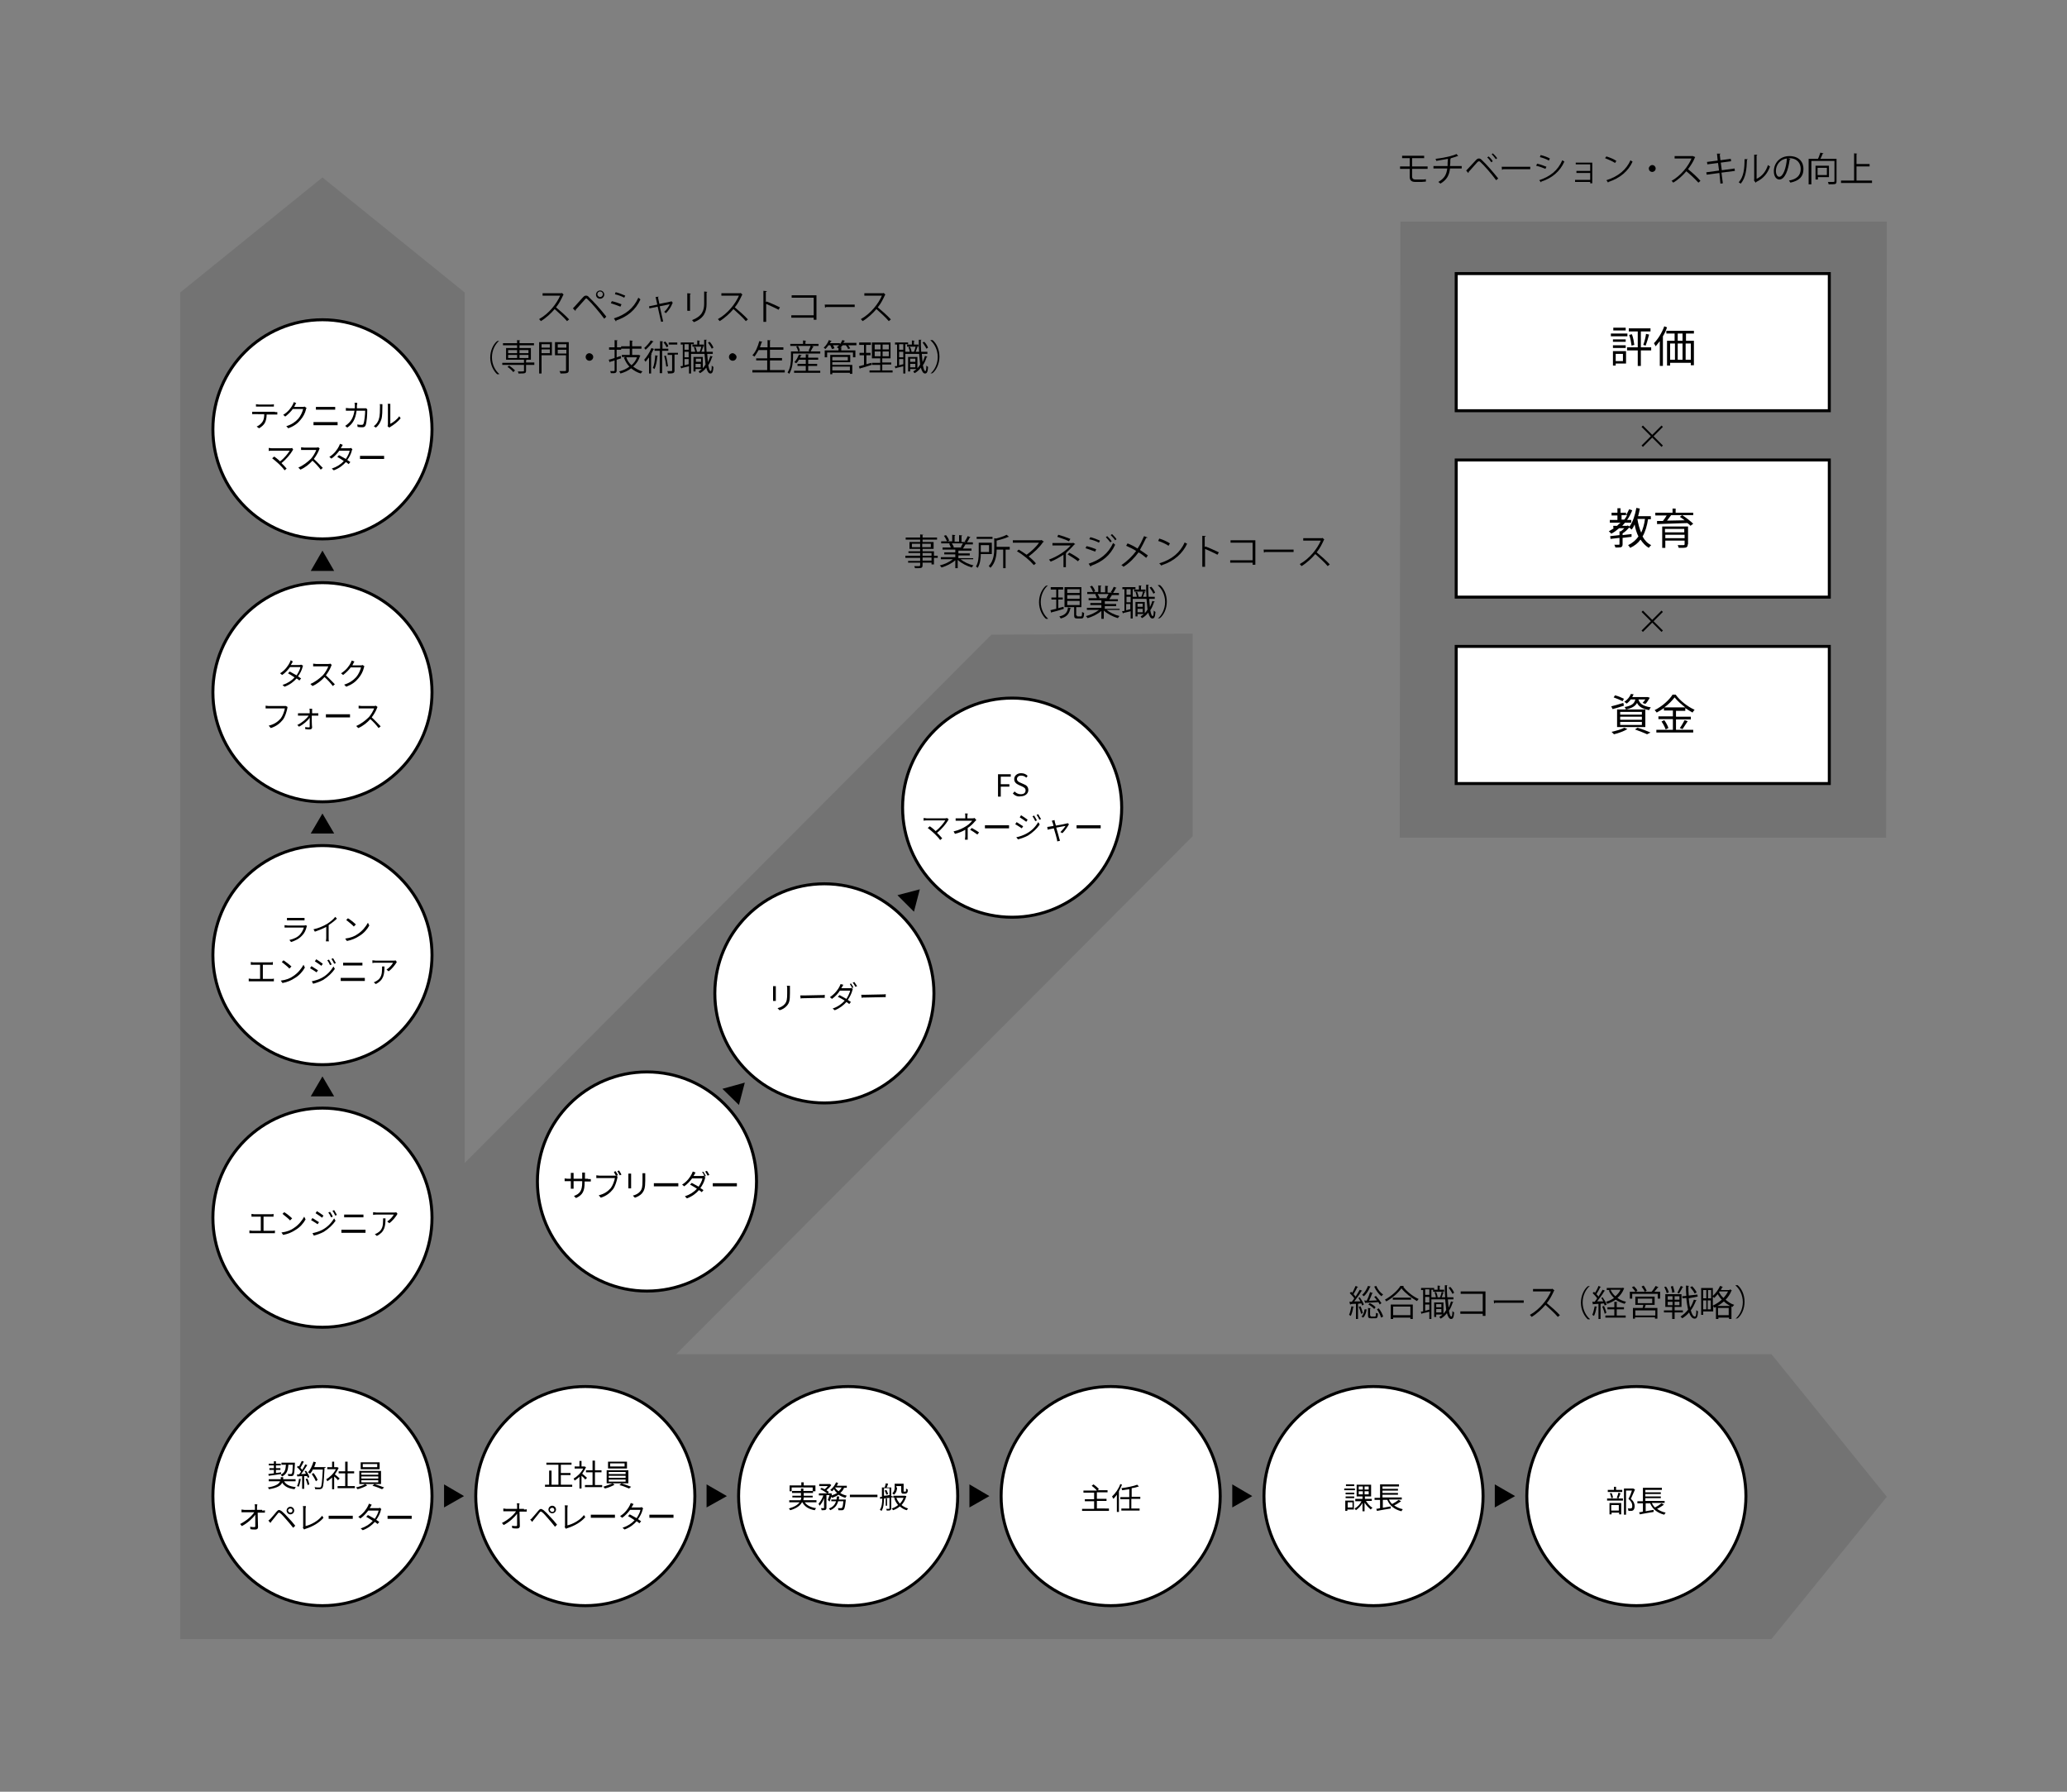 <?xml version="1.0" encoding="utf-8"?>
<!-- Generator: Adobe Illustrator 23.0.2, SVG Export Plug-In . SVG Version: 6.00 Build 0)  -->
<svg version="1.1" id="文字" xmlns="http://www.w3.org/2000/svg" xmlns:xlink="http://www.w3.org/1999/xlink" x="0px" y="0px"
	 viewBox="0 0 600 520" style="enable-background:new 0 0 600 520;" xml:space="preserve">
<rect x="0" y="0" width="600" height="520" fill="#808080" stroke="none"/>
<style type="text/css">
	.st0{opacity:0.1;}
	.st1{fill:#FFFFFF;stroke:#000000;stroke-width:0.865;stroke-miterlimit:10;}
</style>
<polygon class="st0" points="514.2,393 196.3,393 346.2,242.7 346.2,242.7 346.2,183.9 287.8,184.2 287.8,184.2 134.9,337.5 
	134.9,84.9 134.9,84.9 93.6,51.5 52.3,84.9 52.3,84.9 52.3,393 52.3,475.7 514.2,475.7 514.2,475.7 547.7,434.4 "/>
<g>
	<g>
		<path d="M163.6,85.5c0,0.1-0.1,0.1-0.1,0.1c-0.6,1.3-1.2,2.5-2.1,3.6c1.1,0.9,2.8,2.4,3.8,3.5l-0.6,0.5c-0.9-1.1-2.6-2.6-3.6-3.5
			c-0.9,1.1-2.5,2.6-4,3.5c-0.1-0.2-0.4-0.4-0.5-0.6c2.9-1.6,5.1-4.5,6.1-6.8h-5.1v-0.7h5.5l0.1-0.1L163.6,85.5z"/>
		<path d="M166.3,89.5c0.8-0.8,2.4-2.7,3-3.3c0.3-0.3,0.5-0.4,0.8-0.4c0.3,0,0.6,0.1,0.8,0.4c1.3,1.2,3.5,3.6,5.1,5.7l-0.6,0.6
			c-1.5-2-3.6-4.5-4.8-5.6c-0.2-0.2-0.3-0.3-0.4-0.3s-0.3,0.1-0.4,0.3c-0.5,0.5-2,2.3-2.7,3c0,0,0,0.1,0,0.1c0,0.1,0,0.2-0.1,0.2
			L166.3,89.5z M174.2,84.3c0.6,0,1.2,0.5,1.2,1.2c0,0.6-0.5,1.2-1.2,1.2c-0.7,0-1.2-0.5-1.2-1.2C173,84.8,173.6,84.3,174.2,84.3z
			 M175,85.4c0-0.5-0.4-0.8-0.8-0.8c-0.5,0-0.8,0.4-0.8,0.8c0,0.4,0.4,0.8,0.8,0.8C174.7,86.2,175,85.8,175,85.4z"/>
		<path d="M177.6,87.4c0.9,0.2,2.1,0.6,2.8,0.9l-0.3,0.7c-0.7-0.3-1.9-0.7-2.8-1L177.6,87.4z M178.2,92.4c3.4-1.1,5.7-2.9,7.1-6
			c0.2,0.1,0.5,0.4,0.6,0.5c-1.4,3.1-3.8,5-7,6.1c0,0.1,0,0.2-0.1,0.3L178.2,92.4z M178.7,84.8c0.9,0.2,2.1,0.7,2.8,1l-0.3,0.6
			c-0.7-0.4-1.8-0.8-2.7-1L178.7,84.8z"/>
		<path d="M195.3,87.9c0,0-0.1,0.1-0.1,0.1c-0.4,1.1-1.1,2.1-1.9,2.9c-0.1-0.1-0.4-0.3-0.5-0.4c0.6-0.5,1.3-1.5,1.6-2.2l-2.9,0.6
			l1,4.4l-0.6,0.1l-1-4.4l-2.4,0.5l-0.1-0.6l2.4-0.5l-0.5-2.2l0.9-0.1c0,0.1-0.1,0.1-0.2,0.2l0.4,1.9l3.4-0.7l0.1-0.1L195.3,87.9z"
			/>
		<path d="M199.5,90.1v-5l1,0.1c0,0.1-0.1,0.2-0.2,0.2v4.8H199.5z M205.3,84.7c0,0.1-0.1,0.2-0.2,0.2v3.3c0,2.2-0.7,4.2-3.7,5.3
			c-0.1-0.2-0.4-0.4-0.5-0.6c2.9-1.1,3.5-2.8,3.5-4.8v-3.5L205.3,84.7z"/>
		<path d="M215.5,85.5c0,0.1-0.1,0.1-0.1,0.1c-0.6,1.3-1.2,2.5-2.1,3.6c1.1,0.9,2.8,2.4,3.8,3.5l-0.6,0.5c-0.9-1.1-2.6-2.6-3.6-3.5
			c-0.9,1.1-2.5,2.6-4,3.5c-0.1-0.2-0.4-0.4-0.5-0.6c2.9-1.6,5.1-4.5,6.1-6.8h-5.1v-0.7h5.5l0.1-0.1L215.5,85.5z"/>
		<path d="M226,89.9c-1.1-0.6-2.5-1.2-3.6-1.7v5.2h-0.8v-9l1,0.1c0,0.1-0.1,0.2-0.3,0.2v3l0.2-0.2c1.2,0.4,2.8,1.2,3.9,1.7L226,89.9
			z"/>
		<path d="M237,85.8v7h-0.8v-0.6h-6.5v-0.7h6.5v-5.1h-6.4v-0.7H237z"/>
		<path d="M239.4,88.4h8.7v0.7h-8.3c-0.1,0.1-0.2,0.2-0.3,0.2L239.4,88.4z"/>
		<path d="M257,85.5c0,0.1-0.1,0.1-0.1,0.1c-0.6,1.3-1.2,2.5-2.1,3.6c1.1,0.9,2.8,2.4,3.8,3.5l-0.6,0.5c-0.9-1.1-2.6-2.6-3.6-3.5
			c-0.9,1.1-2.5,2.6-4,3.5c-0.1-0.2-0.4-0.4-0.5-0.6c2.9-1.6,5.1-4.5,6.1-6.8h-5.1v-0.7h5.5l0.1-0.1L257,85.5z"/>
		<path d="M144.9,98.9c-1.1,0.9-2.1,2.7-2.1,4.8c0,2.1,1,3.9,2.1,4.8v0.1h-0.6c-1-0.9-2-2.7-2-4.8s0.9-3.9,2-4.8L144.9,98.9
			L144.9,98.9z"/>
		<path d="M155.1,105.3v0.6h-2.4v1.7c0,0.4-0.1,0.6-0.4,0.7c-0.3,0.1-0.9,0.1-1.8,0.1c0-0.2-0.1-0.4-0.2-0.6c0.4,0,0.8,0,1.1,0
			c0.6,0,0.7,0,0.7-0.2v-1.7h-6.3v-0.6h6.3v-0.9h-5.2v-3.4h3.2v-0.8H146v-0.6h4.1v-0.9l0.9,0.1c0,0.1-0.1,0.1-0.2,0.1v0.7h4.2v0.6
			h-4.2v0.8h3.3v3.4h-1.9v0l0.7,0c0,0.1-0.1,0.1-0.2,0.1v0.7H155.1z M149,108c-0.3-0.4-1-1.1-1.7-1.5l0.5-0.4c0.6,0.4,1.3,1,1.7,1.4
			L149,108z M147.5,101.6v0.9h2.6v-0.9H147.5z M147.5,103v0.9h2.6V103H147.5z M153.4,101.6h-2.6v0.9h2.6V101.6z M153.4,103.9V103
			h-2.6v0.9H153.4z"/>
		<path d="M160.2,99.3v3.8h-3v5.3h-0.7v-9.1H160.2z M159.6,99.9h-2.4v1h2.4V99.9z M157.2,102.5h2.4v-1.1h-2.4V102.5z M165.1,99.3
			v8.1c0,0.9-0.4,1-2.4,1c0-0.2-0.2-0.5-0.3-0.7c0.4,0,0.9,0,1.2,0c0.7,0,0.7,0,0.7-0.3v-4.3h-3.2v-3.8H165.1z M164.4,99.9h-2.5v1
			h2.5V99.9z M161.9,102.6h2.5v-1.1h-2.5V102.6z"/>
		<path d="M172.2,103.6c0,0.6-0.5,1.1-1.1,1.1s-1.1-0.5-1.1-1.1s0.5-1.1,1.1-1.1C171.8,102.6,172.2,103.1,172.2,103.6z"/>
		<path d="M180.3,104l-1.3,0.4v3.1c0,0.7-0.3,0.9-1.7,0.8c0-0.2-0.1-0.5-0.2-0.6c0.5,0,0.9,0,1.1,0c0.1,0,0.2-0.1,0.2-0.2v-2.9
			c-0.5,0.2-0.9,0.3-1.3,0.4c0,0.1-0.1,0.1-0.1,0.2l-0.3-0.8c0.5-0.1,1.1-0.3,1.7-0.5v-2.4h-1.6v-0.7h1.6v-2.1l0.9,0.1
			c0,0.1-0.1,0.1-0.2,0.1v1.9h1.2v0.7H179v2.2l1.2-0.4L180.3,104z M185.4,103l0.5,0.2c0,0.1-0.1,0.1-0.1,0.1c-0.4,1.3-1.1,2.3-2,3.1
			c0.8,0.6,1.7,1.1,2.7,1.4c-0.1,0.1-0.4,0.4-0.5,0.6c-1.1-0.3-2-0.9-2.8-1.5c-0.9,0.7-2,1.2-3.1,1.5c-0.1-0.2-0.2-0.5-0.4-0.6
			c1.1-0.3,2.1-0.7,3-1.4c-0.7-0.7-1.2-1.6-1.6-2.6l0.5-0.2h-1.1V103h2.3v-1.8h-2.5v-0.7h2.5v-1.7l0.9,0.1c0,0.1-0.1,0.1-0.2,0.1
			v1.5h2.7v0.7h-2.7v1.8h1.6L185.4,103z M181.8,103.7c0.3,0.9,0.8,1.7,1.5,2.3c0.7-0.6,1.3-1.4,1.6-2.3H181.8z"/>
		<path d="M189.7,99.1c0,0.1-0.1,0.1-0.2,0.1c-0.5,0.7-1.3,1.6-2.1,2.3c-0.1-0.1-0.3-0.4-0.4-0.5c0.7-0.6,1.5-1.5,1.9-2.2
			L189.7,99.1z M188.3,103.8c-0.3,0.4-0.6,0.8-0.9,1.2c-0.1-0.1-0.3-0.4-0.4-0.6c0.7-0.8,1.6-2.1,2.1-3.4l0.8,0.3
			c0,0.1-0.1,0.1-0.2,0.1c-0.2,0.5-0.5,0.9-0.7,1.4l0.2,0.1c0,0.1-0.1,0.1-0.2,0.1v5.4h-0.6V103.8z M191,103.3
			c0,0.1-0.1,0.1-0.2,0.1c-0.1,1.4-0.4,2.8-0.8,3.7c-0.1-0.1-0.3-0.2-0.5-0.3c0.4-0.8,0.6-2.2,0.7-3.7L191,103.3z M193.9,101.8h-1.7
			v6.5h-0.7v-6.5H190v-0.6h1.6V99l0.9,0.1c0,0.1-0.1,0.1-0.2,0.1v2h1.7V101.8z M193.1,99.1c0.4,0.4,0.8,1,0.9,1.4l-0.5,0.3
			c-0.2-0.4-0.5-1-0.9-1.4L193.1,99.1z M193.4,106.4c-0.1-0.9-0.3-2.1-0.6-3.1c0.4-0.1,0.5-0.1,0.5-0.1c0.3,1,0.5,2.3,0.6,3.1
			L193.4,106.4z M196.8,102.3v0.6h-1v4.6c0,0.8-0.3,0.9-1.9,0.9c0-0.2-0.1-0.5-0.2-0.7c0.3,0,0.6,0,0.9,0c0.5,0,0.5,0,0.5-0.2V103
			h-1.3v-0.6H196.8z M196.6,99.4v0.6h-2.5v-0.6H196.6z"/>
		<path d="M201.3,99.9h-0.7v8.5h-0.6v-2.1c-0.8,0.2-1.6,0.4-2.1,0.5c0,0.1-0.1,0.1-0.1,0.2l-0.3-0.7l0.7-0.1v-6.2h-0.6v-0.6h3.8
			V99.9z M199.9,101.5v-1.6h-1.2v1.6H199.9z M199.9,103.7v-1.6h-1.2v1.6H199.9z M198.7,104.2v1.8l1.2-0.3v-1.5H198.7z M205.3,102.9
			c0.1,0.8,0.1,1.6,0.2,2.2c0.3-0.6,0.5-1.2,0.7-1.8l0.7,0.2c0,0.1-0.1,0.1-0.2,0.1c-0.3,0.9-0.6,1.7-1.1,2.4
			c0.2,1.1,0.4,1.7,0.7,1.7c0.2,0,0.3-0.5,0.3-1.6c0.1,0.1,0.3,0.3,0.5,0.4c-0.1,1.4-0.3,1.9-0.9,1.9c-0.5,0-0.9-0.6-1.2-1.7
			c-0.5,0.7-1.1,1.2-1.8,1.6c-0.1-0.1-0.3-0.3-0.4-0.5c0.8-0.5,1.5-1.1,2-2c-0.1-0.9-0.2-1.9-0.3-3.1h-4v-0.6h4
			c-0.1-1.1-0.1-2.3-0.1-3.5l0.8,0c0,0.1-0.1,0.1-0.2,0.1c0,1.1,0,2.3,0.1,3.4h1.8v0.6H205.3z M201.1,100h1.3v-1.2l0.8,0.1
			c0,0.1-0.1,0.1-0.2,0.1v1h1.3v0.6h-3.3V100z M204,107.1h-2.1v0.7h-0.6v-4.2h2.7V107.1z M201.9,100.7c0.2,0.5,0.4,1.1,0.4,1.5
			l-0.5,0.1c0-0.4-0.2-1.1-0.4-1.6L201.9,100.7z M203.5,104.1h-1.5v0.9h1.5V104.1z M201.9,106.6h1.5v-1h-1.5V106.6z M204.2,100.8
			c0,0.1-0.1,0.1-0.2,0.1c-0.1,0.4-0.3,1-0.5,1.4c0,0-0.4-0.2-0.4-0.2c0.2-0.4,0.4-1.1,0.5-1.6L204.2,100.8z M206,99.2
			c0.5,0.5,0.9,1.2,1.1,1.7l-0.5,0.3c-0.2-0.5-0.7-1.2-1.1-1.8L206,99.2z"/>
		<path d="M213.8,103.6c0,0.6-0.5,1.1-1.1,1.1s-1.1-0.5-1.1-1.1s0.5-1.1,1.1-1.1C213.3,102.6,213.8,103.1,213.8,103.6z"/>
		<path d="M223.4,107.4h4.4v0.7h-9.4v-0.7h4.3v-2.8h-3.2V104h3.2v-2.4h-2.5c-0.4,0.7-0.8,1.4-1.2,1.9c-0.1-0.1-0.4-0.3-0.6-0.4
			c0.9-0.9,1.6-2.5,2-4.1l0.9,0.2c0,0.1-0.1,0.1-0.2,0.1c-0.2,0.5-0.3,1-0.5,1.5h2.2v-2.1l0.9,0.1c0,0.1-0.1,0.1-0.2,0.1v1.9h3.9
			v0.7h-3.9v2.4h3.5v0.7h-3.5V107.4z"/>
		<path d="M236.2,100.6c0,0.1-0.1,0.1-0.2,0.1c-0.2,0.4-0.5,0.9-0.7,1.3h2.8v0.6h-7.9v1c0,1.4-0.2,3.4-1.1,4.9
			c-0.1-0.1-0.4-0.4-0.5-0.4c0.9-1.3,1-3.2,1-4.4V102h2.1c-0.1-0.4-0.3-1-0.6-1.4l0.6-0.2h-2.3v-0.6h3.7v-1l0.9,0.1
			c0,0.1-0.1,0.1-0.2,0.1v0.8h3.8v0.6h-2L236.2,100.6z M234.6,106.2v1.4h3.5v0.6h-7.6v-0.6h3.4v-1.4h-2.4v-0.6h2.4v-1.2h-2
			c-0.2,0.4-0.5,0.8-0.8,1c-0.1-0.1-0.4-0.2-0.5-0.3c0.5-0.5,1-1.4,1.3-2.2l0.8,0.2c0,0.1-0.1,0.1-0.2,0.1c-0.1,0.2-0.2,0.4-0.3,0.6
			h1.7v-1l0.9,0.1c0,0.1-0.1,0.1-0.2,0.1v0.8h2.9v0.6h-2.9v1.2h2.6v0.6H234.6z M234.7,101.8c0.2-0.4,0.5-1,0.6-1.4h-3.7
			c0.3,0.4,0.5,1,0.6,1.4l-0.5,0.2h3.4L234.7,101.8z"/>
		<path d="M241.5,101.3c-0.1-0.3-0.3-0.7-0.5-1.1h-0.5c-0.3,0.4-0.6,0.8-0.9,1.1c-0.1-0.1-0.4-0.3-0.5-0.4c0.6-0.5,1.2-1.4,1.5-2.2
			l0.8,0.3c0,0.1-0.1,0.1-0.2,0.1c-0.1,0.2-0.2,0.3-0.3,0.5h2.9v0.6h-2c0.2,0.3,0.4,0.7,0.4,0.9L241.5,101.3z M248.6,99.6v0.6h-2.4
			c0.2,0.3,0.5,0.7,0.6,0.9l-0.6,0.2c-0.1-0.3-0.4-0.8-0.7-1.1h-0.9c-0.2,0.3-0.4,0.5-0.7,0.7l0.5,0c0,0.1-0.1,0.1-0.2,0.1v0.7h4.1
			v2h-0.7v-1.4h-7.5v1.4h-0.7v-2h4v-0.6c-0.1-0.1-0.3-0.2-0.5-0.3c0.7-0.5,1.3-1.3,1.6-2.1l0.8,0.2c0,0.1-0.1,0.1-0.2,0.1
			c-0.1,0.2-0.2,0.4-0.3,0.5H248.6z M241.6,105.1v0.8h5.8v2.6h-0.7v-0.3h-5.1v0.4H241V103h5.8v2.1H241.6z M246.1,103.6h-4.5v1h4.5
			V103.6z M246.7,106.4h-5.1v1.1h5.1V106.4z"/>
		<path d="M251.5,103.1v2.6l1.4-0.4c0,0.1,0,0.1,0.1,0.6c-1.2,0.4-2.5,0.8-3.3,1c0,0.1-0.1,0.1-0.1,0.2l-0.3-0.8
			c0.4-0.1,0.9-0.2,1.5-0.4v-2.8h-1.3v-0.7h1.3v-2.3h-1.4v-0.7h3.4v0.7h-1.4v2.3h1.3v0.7H251.5z M256.2,107.5h2.9v0.6h-6.7v-0.6h3.1
			v-1.6h-2.4v-0.6h2.4V104h-2.4v-4.6h5.4v4.6h-2.4v1.2h2.6v0.6h-2.6V107.5z M253.9,100v1.4h1.7V100H253.9z M253.9,103.4h1.7V102
			h-1.7V103.4z M258,101.4V100h-1.8v1.4H258z M258,103.4V102h-1.8v1.4H258z"/>
		<path d="M263.5,99.9h-0.7v8.5h-0.6v-2.1c-0.8,0.2-1.6,0.4-2.1,0.5c0,0.1-0.1,0.1-0.1,0.2l-0.3-0.7l0.7-0.1v-6.2h-0.6v-0.6h3.8
			V99.9z M262.2,101.5v-1.6H261v1.6H262.2z M262.2,103.7v-1.6H261v1.6H262.2z M261,104.2v1.8l1.2-0.3v-1.5H261z M267.6,102.9
			c0.1,0.8,0.1,1.6,0.2,2.2c0.3-0.6,0.5-1.2,0.7-1.8l0.7,0.2c0,0.1-0.1,0.1-0.2,0.1c-0.3,0.9-0.6,1.7-1.1,2.4
			c0.2,1.1,0.4,1.7,0.7,1.7c0.2,0,0.3-0.5,0.3-1.6c0.1,0.1,0.3,0.3,0.5,0.4c-0.1,1.4-0.3,1.9-0.9,1.9c-0.5,0-0.9-0.6-1.2-1.7
			c-0.5,0.7-1.1,1.2-1.8,1.6c-0.1-0.1-0.3-0.3-0.4-0.5c0.8-0.5,1.5-1.1,2-2c-0.1-0.9-0.2-1.9-0.3-3.1h-4v-0.6h4
			c-0.1-1.1-0.1-2.3-0.1-3.5l0.8,0c0,0.1-0.1,0.1-0.2,0.1c0,1.1,0,2.3,0.1,3.4h1.8v0.6H267.6z M263.4,100h1.3v-1.2l0.8,0.1
			c0,0.1-0.1,0.1-0.2,0.1v1h1.3v0.6h-3.3V100z M266.3,107.1h-2.1v0.7h-0.6v-4.2h2.7V107.1z M264.2,100.7c0.2,0.5,0.4,1.1,0.4,1.5
			l-0.5,0.1c0-0.4-0.2-1.1-0.4-1.6L264.2,100.7z M265.7,104.1h-1.5v0.9h1.5V104.1z M264.2,106.6h1.5v-1h-1.5V106.6z M266.4,100.8
			c0,0.1-0.1,0.1-0.2,0.1c-0.1,0.4-0.3,1-0.5,1.4c0,0-0.4-0.2-0.4-0.2c0.2-0.4,0.4-1.1,0.5-1.6L266.4,100.8z M268.3,99.2
			c0.5,0.5,0.9,1.2,1.1,1.7l-0.5,0.3c-0.2-0.5-0.7-1.2-1.1-1.8L268.3,99.2z"/>
		<path d="M270.1,108.4c1.1-0.9,2.1-2.7,2.1-4.8c0-2.1-1-3.9-2.1-4.8v-0.1h0.6c1.1,0.9,2,2.7,2,4.8s-0.9,3.9-2,4.8L270.1,108.4
			L270.1,108.4z"/>
	</g>
</g>
<g>
	<circle class="st1" cx="169.9" cy="434.2" r="31.8"/>
	<g>
		<path d="M166.1,430.9v0.6h-7.9v-0.6h1.2v-4.1h0.7v4.1h2v-5.8h-3.5v-0.6h7.3v0.6h-3.1v2.4h2.8v0.6h-2.8v2.8H166.1z"/>
		<path d="M169.9,429.4c-0.2-0.3-0.7-0.8-1.1-1.1v3.7h-0.6v-3.4c-0.4,0.4-0.9,0.8-1.4,1.1c-0.1-0.2-0.2-0.5-0.3-0.6
			c1.1-0.6,2.2-1.7,2.8-2.9h-2.5v-0.6h1.4v-1.6h0.6v1.6h0.8l0.1,0l0.4,0.2c-0.3,0.7-0.7,1.3-1.1,1.9c0.4,0.3,1.2,1,1.4,1.2
			L169.9,429.4z M174.8,431v0.6h-5V431h2.2v-3.7h-1.9v-0.6h1.9v-2.8h0.7v2.8h1.9v0.6h-1.9v3.7H174.8z"/>
		<path d="M177.8,430.5l0.6,0.4c-0.7,0.4-1.9,0.9-2.8,1.1c-0.1-0.1-0.3-0.4-0.5-0.5C176,431.2,177.1,430.8,177.8,430.5h-1.7v-3.8
			h6.3v3.8H177.8z M182,426.2h-5.5v-2h5.5V426.2z M176.7,427.8h4.9v-0.6h-4.9V427.8z M176.7,428.9h4.9v-0.6h-4.9V428.9z M176.7,430
			h4.9v-0.6h-4.9V430z M181.3,424.7h-4.2v0.9h4.2V424.7z M180.4,430.5c0.9,0.3,2.1,0.7,2.8,1l-0.6,0.5c-0.7-0.3-1.9-0.8-2.8-1
			L180.4,430.5z"/>
		<path d="M152.1,438.1c0.2,0,0.6,0,0.8-0.1v0.7c-0.2,0-0.5,0-0.7,0h-1.4c0,1.3,0.1,3.1,0.1,4.2c0,0.5-0.3,0.7-0.8,0.7
			c-0.5,0-1,0-1.4-0.1l-0.1-0.7c0.4,0.1,0.9,0.1,1.2,0.1c0.3,0,0.3-0.1,0.3-0.4c0-0.7,0-2,0-3.2c-0.7,1-2.3,2.5-3.9,3.3l-0.5-0.6
			c1.8-0.9,3.4-2.3,4.1-3.4h-2.9c-0.3,0-0.5,0-0.8,0v-0.8c0.3,0,0.5,0.1,0.8,0.1h3.2c0-0.4,0-0.7,0-0.9c0-0.2,0-0.5-0.1-0.7h0.8
			c0,0.2-0.1,0.5-0.1,0.7l0,0.9H152.1z"/>
		<path d="M154.5,440.5c0.4-0.4,1.2-1.4,1.8-2.1c0.5-0.6,0.8-0.6,1.5-0.1c0.5,0.4,1.3,1.2,1.8,1.8c0.6,0.6,1.5,1.6,2.1,2.4l-0.6,0.6
			c-0.6-0.8-1.4-1.7-2-2.4c-0.6-0.7-1.3-1.5-1.7-1.8c-0.4-0.3-0.5-0.3-0.8,0.1c-0.4,0.5-1.2,1.5-1.6,2c-0.2,0.2-0.4,0.5-0.5,0.7
			l-0.6-0.7C154.1,440.9,154.3,440.8,154.5,440.5z M160.3,437c0.6,0,1.1,0.5,1.1,1.1s-0.5,1.1-1.1,1.1c-0.6,0-1.1-0.5-1.1-1.1
			S159.7,437,160.3,437z M160.3,438.8c0.4,0,0.6-0.3,0.6-0.6c0-0.4-0.3-0.6-0.6-0.6c-0.4,0-0.7,0.3-0.7,0.6
			C159.7,438.5,160,438.8,160.3,438.8z"/>
		<path d="M163.9,443.2c0.1-0.1,0.1-0.3,0.1-0.4v-5.1c0-0.2,0-0.6-0.1-0.8h0.9c0,0.2-0.1,0.5-0.1,0.8v5c1.7-0.4,3.8-1.6,4.8-3
			l0.4,0.6c-1.2,1.4-3,2.5-5.2,3.2c-0.1,0-0.2,0.1-0.4,0.2L163.9,443.2z"/>
		<path d="M171.4,439.6c0.3,0,0.7,0,1.2,0h4.9c0.4,0,0.8,0,1,0v0.9c-0.2,0-0.5,0-0.9,0h-4.9c-0.5,0-1,0-1.2,0V439.6z"/>
		<path d="M186.7,437.8c-0.1,0.1-0.2,0.3-0.2,0.5c-0.2,0.8-0.7,1.8-1.3,2.6c0.3,0.2,0.6,0.4,0.9,0.6l-0.5,0.6
			c-0.2-0.2-0.5-0.4-0.8-0.6c-0.8,0.9-1.9,1.8-3.5,2.4l-0.6-0.5c1.5-0.5,2.7-1.3,3.5-2.2c-0.7-0.5-1.4-0.9-1.9-1.2l0.5-0.5
			c0.5,0.3,1.3,0.7,2,1.1c0.5-0.8,1-1.7,1.1-2.4h-3c-0.6,0.8-1.4,1.7-2.3,2.3l-0.6-0.5c1.5-0.9,2.4-2.3,2.8-3.1
			c0.1-0.2,0.2-0.5,0.3-0.7l0.8,0.3c-0.1,0.2-0.3,0.5-0.4,0.7c-0.1,0.1-0.1,0.2-0.2,0.3h2.4c0.2,0,0.4,0,0.6-0.1L186.7,437.8z"/>
		<path d="M188.4,439.6c0.3,0,0.7,0,1.2,0h4.9c0.4,0,0.8,0,1,0v0.9c-0.2,0-0.5,0-0.9,0h-4.9c-0.5,0-1,0-1.2,0V439.6z"/>
	</g>
</g>
<g>
	<circle class="st1" cx="246.2" cy="434.2" r="31.8"/>
	<g>
		<path d="M233.6,436c0.6,0.9,1.8,1.5,3.3,1.7c-0.1,0.1-0.3,0.4-0.4,0.6c-1.7-0.3-2.9-1-3.6-2.3h-0.1c-0.5,0.9-1.4,1.7-3.4,2.3
			c-0.1-0.1-0.3-0.4-0.4-0.5c1.7-0.5,2.6-1.1,3.1-1.8h-3v-0.6h3.3c0.1-0.3,0.2-0.6,0.2-0.8H230v-0.5h2.5v-0.8h-2.6v-0.6h2.6V432h0.7
			v0.7h2.7v-1h-6.1v1.1h-0.6v-1.7h3.4v-0.9h0.7v0.9h3.4v1.7h-0.7v0.5h-2.7v0.8h2.6v0.5h-2.6c0,0.3-0.1,0.6-0.1,0.8h3.8v0.6H233.6z"
			/>
		<path d="M240.3,435.3c0.2-0.4,0.3-0.9,0.5-1.4h-0.9v3.7c0,0.3-0.1,0.5-0.3,0.6c-0.2,0.1-0.6,0.1-1.1,0.1c0-0.2-0.1-0.4-0.2-0.6
			c0.4,0,0.7,0,0.8,0c0.1,0,0.1,0,0.1-0.1v-2.8c-0.3,0.9-0.8,1.7-1.3,2.2c-0.1-0.2-0.2-0.4-0.3-0.6c0.5-0.5,1.1-1.5,1.4-2.4h-1.3
			v-0.6h2.4c-0.5-0.4-1.3-0.9-2-1.2l0.4-0.4c0.3,0.1,0.6,0.3,0.9,0.4c0.3-0.2,0.7-0.6,0.9-0.9h-2.5v-0.6h3l0.1,0l0.4,0.3
			c-0.3,0.5-0.9,1.1-1.4,1.5c0.3,0.2,0.6,0.4,0.7,0.5l-0.3,0.4h0.7l0.1,0l0.4,0.1c0,0.2-0.1,0.3-0.1,0.5c0.6-0.2,1.1-0.4,1.6-0.7
			c-0.4-0.3-0.7-0.7-0.9-1.1c-0.2,0.2-0.4,0.5-0.6,0.6c-0.1-0.1-0.4-0.3-0.5-0.4c0.7-0.5,1.3-1.3,1.7-2.2l0.6,0.2
			c-0.1,0.3-0.3,0.5-0.4,0.8h2.9v0.6H245c-0.2,0.6-0.6,1.1-1.1,1.5c0.6,0.4,1.2,0.6,1.9,0.8c-0.1,0.1-0.3,0.4-0.4,0.6
			c-0.7-0.2-1.4-0.5-2-0.9c-0.6,0.4-1.2,0.7-1.9,0.9c0-0.1-0.1-0.2-0.2-0.3c-0.2,0.5-0.3,1-0.5,1.4L240.3,435.3z M245.5,435.2
			c0,0,0,0.2,0,0.3c-0.2,1.6-0.3,2.3-0.6,2.6c-0.2,0.2-0.3,0.2-0.5,0.2c-0.2,0-0.6,0-1,0c0-0.2-0.1-0.4-0.2-0.6c0.4,0,0.7,0,0.9,0
			c0.1,0,0.2,0,0.3-0.1c0.2-0.2,0.3-0.7,0.4-1.9h-1.5c-0.3,1.1-0.9,2-2.3,2.6c-0.1-0.2-0.3-0.4-0.4-0.5c1.2-0.4,1.8-1.2,2.1-2.1
			h-1.4v-0.5h1.5c0.1-0.3,0.1-0.6,0.1-0.9h0.7c0,0.3-0.1,0.6-0.1,0.9H245.5z M242.4,431.7c0.2,0.4,0.6,0.8,1,1.1
			c0.4-0.3,0.7-0.7,0.9-1.1H242.4z"/>
		<path d="M254.7,433.8v0.7h-8v-0.7H254.7z"/>
		<path d="M258.7,434.5v3.2c0,0.3-0.1,0.5-0.3,0.6c-0.2,0.1-0.5,0.1-1,0.1c0-0.1-0.1-0.4-0.2-0.5h0.8c0.1,0,0.2,0,0.2-0.1v-3.1
			c-0.5,0.1-1.1,0.1-1.6,0.2c0,1.1-0.1,2.7-0.7,3.6c-0.1-0.1-0.3-0.2-0.5-0.3c0.6-0.9,0.7-2.2,0.7-3.3l-0.6,0.1l-0.1-0.5l0.6-0.1
			v-2.7h0.8c0.1-0.4,0.3-0.9,0.3-1.2l0.7,0.1c-0.1,0.4-0.3,0.8-0.4,1.1h1.3v2.5l0.4,0l0,0.5L258.7,434.5z M256.6,434.1
			c0.5,0,1-0.1,1.6-0.2v-2h-1.6V434.1z M257.3,432.4c0.2,0.4,0.4,0.9,0.5,1.2l-0.5,0.2c-0.1-0.3-0.3-0.8-0.5-1.2L257.3,432.4z
			 M257.5,437h-0.4v-2.1h0.4V437z M263.1,434.2c-0.3,1.1-0.8,1.9-1.4,2.6c0.5,0.4,1.2,0.8,1.9,1c-0.1,0.1-0.3,0.4-0.4,0.5
			c-0.8-0.2-1.4-0.6-2-1.1c-0.6,0.5-1.3,0.9-2,1.1c-0.1-0.2-0.2-0.4-0.4-0.5c0.7-0.2,1.3-0.5,1.9-1c-0.5-0.6-0.9-1.2-1.1-2l0.5-0.1
			h-0.8v-0.6h3.3l0.1,0L263.1,434.2z M260.4,431.7c0,0.7-0.2,1.5-0.9,2.1c-0.1-0.1-0.3-0.3-0.5-0.4c0.6-0.5,0.7-1.2,0.7-1.7v-1.1
			h2.6v2c0,0.2,0,0.3,0,0.3c0,0,0.1,0,0.2,0h0.2c0.1,0,0.2,0,0.2,0c0,0,0.1-0.1,0.1-0.2c0-0.1,0-0.4,0-0.7c0.1,0.1,0.3,0.2,0.5,0.3
			c0,0.3,0,0.7-0.1,0.8c-0.1,0.2-0.1,0.2-0.3,0.3c-0.1,0.1-0.3,0.1-0.4,0.1h-0.4c-0.2,0-0.4,0-0.5-0.1c-0.1-0.1-0.2-0.3-0.2-0.7
			v-1.4h-1.4V431.7z M260.2,434.7c0.2,0.6,0.6,1.2,1,1.7c0.5-0.5,0.8-1,1.1-1.7H260.2z"/>
	</g>
</g>
<g>
	<circle class="st1" cx="322.4" cy="434.2" r="31.8"/>
	<g>
		<path d="M321.9,437.9v0.6h-7.8v-0.6h3.5v-2.2h-2.7v-0.6h2.7v-1.9h-3.1v-0.6h3.9c-0.3-0.4-1-1-1.5-1.4l0.5-0.4
			c0.6,0.4,1.3,1,1.6,1.4l-0.4,0.3h2.9v0.6h-3.1v1.9h2.8v0.6h-2.8v2.2H321.9z"/>
		<path d="M325.7,430.9c-0.3,0.6-0.6,1.3-0.9,1.9v6h-0.6v-5c-0.3,0.4-0.7,0.9-1,1.2c-0.1-0.2-0.3-0.5-0.4-0.7c1-0.9,1.9-2.2,2.4-3.6
			L325.7,430.9z M328.4,435.1v2.7h2.4v0.6h-5.3v-0.6h2.3v-2.7h-2.6v-0.6h2.6v-2.3c-0.7,0.1-1.4,0.2-2.1,0.3c0-0.2-0.1-0.4-0.2-0.6
			c1.6-0.2,3.6-0.6,4.6-1l0.5,0.5c-0.6,0.2-1.3,0.4-2.1,0.5v2.5h2.5v0.6H328.4z"/>
	</g>
</g>
<g>
	<circle class="st1" cx="398.7" cy="434.2" r="31.8"/>
	<g>
		<path d="M393.3,432.5h-3.1V432h3.1V432.5z M393.1,438.1h-2v0.4h-0.6v-3h2.5V438.1z M393.1,433.7h-2.5v-0.5h2.5V433.7z
			 M390.6,434.3h2.5v0.5h-2.5V434.3z M393.1,431.3h-2.4v-0.5h2.4V431.3z M391.2,436v1.5h1.4V436H391.2z M396.5,435.6
			c0.5,0.8,1.2,1.6,1.9,2c-0.1,0.1-0.4,0.3-0.5,0.5c-0.6-0.5-1.3-1.2-1.8-2v2.5h-0.6v-2.4c-0.5,0.9-1.2,1.6-1.9,2.1
			c-0.1-0.1-0.3-0.4-0.4-0.5c0.8-0.4,1.6-1.2,2-2.1h-1.8V435h2.1v-0.7h-1.7v-3.4h4.2v3.4h-1.8v0.7h2v0.6H396.5z M394.4,432.3h1.2
			v-0.9h-1.2V432.3z M394.4,433.7h1.2v-0.9h-1.2V433.7z M397.3,431.4h-1.2v0.9h1.2V431.4z M397.3,432.8h-1.2v0.9h1.2V432.8z"/>
		<path d="M406.7,435.7c-0.6,0.4-1.3,0.9-2,1.2c0.7,0.5,1.5,0.9,2.5,1.1c-0.1,0.1-0.3,0.4-0.4,0.6c-2-0.5-3.4-1.6-4.1-3.3h-1.3v2.3
			c0.7-0.1,1.5-0.3,2.3-0.4l0,0.6c-1.4,0.2-2.9,0.5-4,0.7l-0.2-0.6c0.3,0,0.7-0.1,1.1-0.2v-2.4h-1.6v-0.6h1.6v-3.9h5.5v0.6h-4.8v0.7
			h4.5v0.5h-4.5v0.7h4.5v0.5h-4.5v0.8h5.6v0.6h-3.7c0.2,0.5,0.5,0.9,0.9,1.3c0.6-0.3,1.4-0.8,1.9-1.2L406.7,435.7z"/>
	</g>
</g>
<g>
	<circle class="st1" cx="475" cy="434.2" r="31.8"/>
	<g>
		<path d="M466.5,434.9h4.6v0.6h-4.6V434.9z M470.9,433h-4.2v-0.6h1.8v-0.9h0.6v0.9h1.8V433z M467.1,436.2h3.5v3.3h-0.6V439h-2.2
			v0.5h-0.6V436.2z M467.7,434.8c0-0.4-0.2-1-0.4-1.4l0.5-0.1c0.2,0.4,0.4,1,0.4,1.4L467.7,434.8z M467.7,436.8v1.6h2.2v-1.6H467.7z
			 M469.3,434.7c0.2-0.4,0.4-1.1,0.5-1.5l0.6,0.2c-0.2,0.5-0.4,1.1-0.6,1.5L469.3,434.7z M474.6,432.3c-0.4,0.8-0.8,1.9-1.2,2.7
			c0.9,0.8,1.1,1.5,1.1,2.1c0,0.5-0.1,0.9-0.4,1.2c-0.2,0.1-0.3,0.2-0.6,0.2c-0.2,0-0.5,0-0.8,0c0-0.2-0.1-0.5-0.2-0.7
			c0.3,0,0.5,0,0.7,0c0.1,0,0.3,0,0.4-0.1c0.2-0.1,0.2-0.4,0.2-0.7c0-0.6-0.2-1.2-1.1-2c0.4-0.7,0.8-1.7,1-2.4h-1.7v7h-0.6V432h2.6
			l0.1,0L474.6,432.3z"/>
		<path d="M483,436.7c-0.6,0.4-1.3,0.9-2,1.2c0.7,0.5,1.5,0.9,2.5,1.1c-0.1,0.1-0.3,0.4-0.4,0.6c-2-0.5-3.4-1.6-4.1-3.3h-1.3v2.3
			c0.7-0.1,1.5-0.3,2.3-0.4l0,0.6c-1.4,0.2-2.9,0.5-4,0.7l-0.2-0.6c0.3,0,0.7-0.1,1.1-0.2v-2.4h-1.6v-0.6h1.6v-3.9h5.5v0.6h-4.8v0.7
			h4.5v0.5h-4.5v0.7h4.5v0.5h-4.5v0.8h5.6v0.6h-3.7c0.2,0.5,0.5,0.9,0.9,1.3c0.6-0.3,1.4-0.8,1.9-1.2L483,436.7z"/>
	</g>
</g>
<g>
	<g>
		<path d="M394.7,376.5c0.5,0.7,1,1.5,1.2,2.1l-0.5,0.3c-0.1-0.2-0.1-0.4-0.2-0.6c-0.4,0-0.7,0-1,0.1v4.4h-0.6v-4.4
			c-0.6,0-1.1,0-1.5,0.1c0,0.1-0.1,0.1-0.2,0.1l-0.2-0.8h0.7c0.2-0.3,0.5-0.6,0.7-1c-0.3-0.5-0.9-1.1-1.3-1.5l0.4-0.4l0.3,0.3
			c0.4-0.6,0.7-1.4,1-2l0.7,0.3c0,0.1-0.1,0.1-0.2,0.1c-0.3,0.6-0.7,1.4-1.1,2c0.2,0.2,0.4,0.5,0.6,0.7c0.4-0.7,0.9-1.4,1.2-2
			l0.7,0.3c0,0.1-0.1,0.1-0.2,0.1c-0.5,0.9-1.4,2.1-2.1,3l1.8,0c-0.2-0.4-0.4-0.7-0.6-1L394.7,376.5z M393,379.3
			c0,0.1-0.1,0.1-0.2,0.1c-0.1,0.9-0.4,1.9-0.7,2.5c-0.1-0.1-0.4-0.2-0.5-0.3c0.3-0.6,0.5-1.6,0.7-2.5L393,379.3z M395.1,381.3
			c-0.1-0.5-0.4-1.4-0.7-2l0.5-0.2c0.3,0.6,0.6,1.5,0.7,2L395.1,381.3z M396.7,380c-0.1,0.9-0.4,1.8-1,2.4l-0.5-0.3
			c0.5-0.4,0.8-1.3,0.9-2.1L396.7,380z M397.9,373.4c0,0.1-0.1,0.1-0.2,0.1c-0.4,1-1.1,2.1-1.8,2.7c-0.1-0.1-0.4-0.3-0.5-0.4
			c0.7-0.6,1.3-1.6,1.7-2.6L397.9,373.4z M396.7,377.5c0.4-0.7,0.8-1.8,1-2.5l0.8,0.3c0,0.1-0.1,0.1-0.2,0.1
			c-0.2,0.6-0.6,1.5-0.9,2.1c0.7,0,1.5-0.1,2.3-0.1c-0.3-0.4-0.5-0.7-0.8-1l0.5-0.3c0.6,0.7,1.3,1.6,1.6,2.1l-0.5,0.4
			c-0.1-0.2-0.2-0.4-0.4-0.7c-1.4,0.1-2.8,0.2-3.7,0.2c0,0.1-0.1,0.1-0.1,0.1l-0.3-0.8L396.7,377.5z M397.8,381.8
			c0,0.2,0.1,0.3,0.3,0.3h1c0.2,0,0.3-0.1,0.3-1.1c0.1,0.1,0.4,0.2,0.6,0.2c-0.1,1.2-0.2,1.4-0.8,1.4H398c-0.7,0-0.9-0.2-0.9-0.8
			v-2.2l0.8,0.1c0,0.1-0.1,0.1-0.2,0.1V381.8z M398.9,379.9c-0.3-0.4-1.1-1-1.7-1.3l0.4-0.4c0.7,0.3,1.4,0.8,1.7,1.2L398.9,379.9z
			 M399.5,373.2c0.4,1,1.2,2,2,2.5c-0.2,0.1-0.4,0.4-0.5,0.5c-0.8-0.6-1.6-1.7-2.1-2.8L399.5,373.2z M400.9,382.4
			c-0.2-0.7-0.7-1.7-1.2-2.4l0.5-0.3c0.6,0.7,1.1,1.7,1.3,2.4L400.9,382.4z"/>
		<path d="M407.5,373.2c0,0.1-0.1,0.1-0.2,0.2c1,1.4,2.9,2.9,4.5,3.6c-0.2,0.2-0.3,0.4-0.5,0.6c-1.6-0.9-3.5-2.4-4.5-3.7
			c-0.9,1.3-2.6,2.8-4.4,3.8c-0.1-0.2-0.3-0.4-0.4-0.5c1.8-1,3.7-2.6,4.5-4L407.5,373.2z M403.7,382.8v-4.2h6.4v4.2h-0.7v-0.4h-5
			v0.4H403.7z M404.3,376.6h5.3v0.6h-5.3V376.6z M409.4,379.2h-5v2.5h5V379.2z"/>
		<path d="M416.2,374.3h-0.7v8.5h-0.6v-2.1c-0.8,0.2-1.6,0.4-2.1,0.5c0,0.1-0.1,0.1-0.1,0.2l-0.3-0.7l0.7-0.1v-6.2h-0.6v-0.6h3.8
			V374.3z M414.9,375.8v-1.6h-1.2v1.6H414.9z M414.9,378v-1.6h-1.2v1.6H414.9z M413.7,378.6v1.8l1.2-0.3v-1.5H413.7z M420.3,377.3
			c0.1,0.8,0.1,1.6,0.2,2.2c0.3-0.6,0.5-1.2,0.7-1.8l0.7,0.2c0,0.1-0.1,0.1-0.2,0.1c-0.3,0.9-0.6,1.7-1.1,2.4
			c0.2,1.1,0.4,1.7,0.7,1.7c0.2,0,0.3-0.5,0.3-1.6c0.1,0.1,0.3,0.3,0.5,0.4c-0.1,1.4-0.3,1.9-0.9,1.9c-0.5,0-0.9-0.6-1.2-1.7
			c-0.5,0.7-1.1,1.2-1.8,1.6c-0.1-0.1-0.3-0.3-0.4-0.5c0.8-0.5,1.5-1.1,2-2c-0.1-0.9-0.2-1.9-0.3-3.1h-4v-0.6h4
			c-0.1-1.1-0.1-2.3-0.1-3.5l0.8,0c0,0.1-0.1,0.1-0.2,0.1c0,1.1,0,2.3,0.1,3.4h1.8v0.6H420.3z M416,374.3h1.3v-1.2l0.8,0.1
			c0,0.1-0.1,0.1-0.2,0.1v1h1.3v0.6H416V374.3z M419,381.5h-2.1v0.7h-0.6v-4.2h2.7V381.5z M416.9,375c0.2,0.5,0.4,1.1,0.4,1.5
			l-0.5,0.1c0-0.4-0.2-1.1-0.4-1.6L416.9,375z M418.4,378.5h-1.5v0.9h1.5V378.5z M416.9,380.9h1.5v-1h-1.5V380.9z M419.1,375.2
			c0,0.1-0.1,0.1-0.2,0.1c-0.1,0.4-0.3,1-0.5,1.4c0,0-0.4-0.2-0.4-0.2c0.2-0.4,0.4-1.1,0.5-1.6L419.1,375.2z M421,373.5
			c0.5,0.5,0.9,1.2,1.1,1.7l-0.5,0.3c-0.2-0.5-0.7-1.2-1.1-1.8L421,373.5z"/>
		<path d="M431.2,374.9v7h-0.8v-0.6h-6.5v-0.7h6.5v-5.1H424v-0.7H431.2z"/>
		<path d="M433.6,377.4h8.7v0.7H434c-0.1,0.1-0.2,0.2-0.3,0.2L433.6,377.4z"/>
		<path d="M451.2,374.5c0,0.1-0.1,0.1-0.1,0.1c-0.6,1.3-1.2,2.5-2.1,3.6c1.1,0.9,2.8,2.4,3.8,3.5l-0.6,0.5c-0.9-1.1-2.6-2.6-3.6-3.5
			c-0.9,1.1-2.5,2.6-4,3.5c-0.1-0.2-0.4-0.4-0.5-0.6c2.9-1.6,5.1-4.5,6.1-6.8H445v-0.7h5.5l0.1-0.1L451.2,374.5z"/>
		<path d="M461.5,373.2c-1.1,0.9-2.1,2.7-2.1,4.8c0,2.1,1,3.9,2.1,4.8v0.1h-0.6c-1-0.9-2-2.7-2-4.8c0-2.1,0.9-3.9,2-4.8L461.5,373.2
			L461.5,373.2z"/>
		<path d="M465.2,376.5c0.5,0.7,1,1.6,1.2,2.1l-0.6,0.3c-0.1-0.2-0.1-0.4-0.2-0.6c-0.3,0-0.7,0-1,0.1v4.4H464v-4.4
			c-0.6,0-1.1,0.1-1.5,0.1c0,0.1-0.1,0.1-0.1,0.1l-0.2-0.8h0.7c0.2-0.3,0.5-0.6,0.7-1c-0.3-0.5-0.9-1.1-1.3-1.5l0.4-0.4
			c0.1,0.1,0.2,0.2,0.3,0.3c0.4-0.6,0.8-1.4,1-2l0.7,0.3c0,0.1-0.1,0.1-0.2,0.1c-0.3,0.6-0.7,1.4-1.1,2c0.2,0.2,0.5,0.5,0.6,0.7
			c0.4-0.7,0.9-1.4,1.2-2l0.7,0.3c0,0.1-0.1,0.1-0.2,0.1c-0.5,0.9-1.4,2.1-2.1,3l1.8,0c-0.2-0.4-0.4-0.7-0.6-1L465.2,376.5z
			 M463.6,379.3c0,0.1-0.1,0.1-0.2,0.1c-0.1,0.9-0.4,1.9-0.7,2.5c-0.1-0.1-0.4-0.2-0.5-0.3c0.3-0.6,0.5-1.6,0.7-2.5L463.6,379.3z
			 M465.8,381.3c-0.1-0.6-0.4-1.4-0.7-2.1l0.5-0.2c0.3,0.7,0.6,1.5,0.7,2L465.8,381.3z M469.3,380v1.8h2.6v0.6H466v-0.6h2.6V380h-2
			v-0.6h2v-1.6l0.9,0.1c0,0.1-0.1,0.1-0.2,0.1v1.4h2.1v0.6H469.3z M471,373.7l0.5,0.2c0,0-0.1,0.1-0.1,0.1c-0.4,1.1-1.1,2-1.9,2.7
			c0.7,0.5,1.6,0.9,2.5,1.1c-0.1,0.1-0.3,0.4-0.4,0.6c-1-0.3-1.9-0.7-2.6-1.2c-0.7,0.5-1.6,0.9-2.4,1.2c-0.1-0.2-0.3-0.4-0.4-0.6
			c0.8-0.2,1.6-0.6,2.3-1.1c-0.6-0.6-1.2-1.3-1.5-2.2l0.5-0.1h-1.1v-0.6h4.6L471,373.7z M467.5,374.3c0.3,0.7,0.8,1.4,1.4,1.9
			c0.6-0.5,1.2-1.2,1.5-1.9H467.5z"/>
		<path d="M481.4,373.6c0,0.1-0.1,0.1-0.2,0.1c-0.3,0.4-0.7,0.8-1,1.2h1.7v2h-0.7v-1.4h-7.4v1.4h-0.7v-2h1.6c-0.2-0.4-0.6-0.9-1-1.3
			l0.6-0.3c0.4,0.4,0.9,0.9,1,1.3l-0.5,0.3h4.6l0,0c0.4-0.4,0.9-1.2,1.2-1.7L481.4,373.6z M480.3,378.7h-2.6
			c-0.1,0.3-0.2,0.6-0.3,0.9h3.7v3.1h-0.7v-0.4h-5.8v0.4H474v-3.1h2.8c0.1-0.3,0.2-0.6,0.2-0.9h-2.3v-2.4h5.6V378.7z M480.5,381.8
			v-1.5h-5.8v1.5H480.5z M475.4,376.9v1.3h4.2v-1.3H475.4z M477.1,373.1c0.4,0.5,0.7,1.1,0.9,1.5l-0.6,0.3c-0.1-0.4-0.5-1-0.9-1.5
			L477.1,373.1z"/>
		<path d="M488.5,380.9h-2.4v1.9h-0.7v-1.9H483v-0.6h2.4v-1h-2v-3.7h4.7v3.7h-2v1h2.4V380.9z M483.6,373.4c0.4,0.5,0.7,1.2,0.8,1.7
			l-0.6,0.2c-0.1-0.5-0.4-1.2-0.7-1.8L483.6,373.4z M484.1,376.2v1h1.4v-1H484.1z M484.1,377.8v1h1.4v-1H484.1z M485.6,373.2
			c0.2,0.6,0.4,1.3,0.5,1.8l-0.7,0.2c0-0.5-0.2-1.2-0.4-1.8L485.6,373.2z M487.5,377.2v-1h-1.4v1H487.5z M487.5,378.8v-1h-1.4v1
			H487.5z M488.6,373.5c0,0.1-0.1,0.1-0.2,0.1c-0.2,0.5-0.7,1.3-1,1.8c0,0-0.5-0.2-0.5-0.2c0.3-0.5,0.7-1.4,1-2L488.6,373.5z
			 M490.2,376.8c0.1,1,0.2,1.9,0.4,2.7c0.5-0.7,0.8-1.5,1.1-2.3l0.8,0.2c0,0.1-0.1,0.1-0.2,0.1c-0.4,1-0.9,2-1.5,2.8
			c0.3,1.1,0.7,1.8,1.2,1.8c0.3,0,0.4-0.6,0.4-1.9c0.1,0.2,0.4,0.3,0.5,0.4c-0.1,1.7-0.4,2.1-1,2.1c-0.7,0-1.2-0.7-1.6-1.8
			c-0.6,0.7-1.3,1.3-2,1.7c-0.1-0.1-0.3-0.4-0.5-0.5c0.8-0.5,1.6-1.2,2.2-2c-0.2-1-0.4-2.1-0.5-3.4l-1.1,0.1l-0.1-0.6l1.2-0.1
			c-0.1-1-0.1-2-0.1-3l0.9,0.1c0,0.1-0.1,0.1-0.2,0.1c0,0.9,0,1.8,0.1,2.7l2.5-0.3l0.1,0.6L490.2,376.8z M491.2,373.3
			c0.5,0.5,1.1,1.3,1.3,1.8l-0.6,0.3c-0.2-0.5-0.8-1.3-1.3-1.8L491.2,373.3z"/>
		<path d="M502.2,374.2l0.5,0.3c0,0.1-0.1,0.1-0.1,0.1c-0.4,1-1,1.9-1.7,2.6c0.7,0.6,1.5,1.2,2.5,1.5c-0.1,0.1-0.4,0.4-0.5,0.6
			c-0.1,0-0.2-0.1-0.3-0.1v3.6h-0.7v-0.4h-3.1v0.4h-0.7v-3.5c-0.2,0.1-0.3,0.2-0.5,0.2c-0.1-0.1-0.2-0.3-0.3-0.5v1.6h-2.9v1h-0.6
			v-7.8h3.4v2.3c0.8-0.7,1.6-1.8,2.1-2.9l0.8,0.3c0,0.1-0.1,0.1-0.2,0.1c-0.1,0.2-0.2,0.5-0.4,0.8h2.5L502.2,374.2z M495.3,374.4
			h-0.9v2.4h0.9V374.4z M494.4,377.4v2.6h0.9v-2.6H494.4z M496.7,376.8v-2.4h-0.9v2.4H496.7z M495.7,380h0.9v-2.6h-0.9V380z
			 M497.2,378.9c0.9-0.4,1.8-1,2.6-1.7c-0.5-0.5-0.9-1.1-1.2-1.6c-0.3,0.4-0.7,0.8-1,1.1c-0.1-0.1-0.2-0.2-0.4-0.4V378.9z
			 M502.2,379c-0.7-0.4-1.3-0.8-1.8-1.3c-0.6,0.5-1.2,1-1.9,1.3H502.2z M498.7,381.7h3.1v-2.1h-3.1V381.7z M499,375
			c0.3,0.6,0.7,1.2,1.3,1.7c0.5-0.6,1-1.2,1.3-1.9h-2.5L499,375z"/>
		<path d="M503.8,382.7c1.1-0.9,2.1-2.7,2.1-4.8c0-2.1-1-3.9-2.1-4.8v-0.1h0.6c1.1,0.9,2,2.7,2,4.8c0,2.1-0.9,3.9-2,4.8L503.8,382.7
			L503.8,382.7z"/>
	</g>
</g>
<g>
	<circle class="st1" cx="187.8" cy="342.9" r="31.8"/>
	<g>
		<path d="M170.7,342.2c0.4,0,0.7,0,0.8,0v0.7c-0.1,0-0.4,0-0.8,0h-1v0.3c0,2.4-0.5,3.6-2.5,4.5l-0.6-0.6c1.6-0.6,2.4-1.4,2.4-3.9
			v-0.4h-2.5v1.4c0,0.3,0,0.7,0,0.8h-0.8c0-0.1,0-0.5,0-0.8v-1.4h-0.9c-0.4,0-0.8,0-0.9,0v-0.8c0.1,0,0.5,0.1,0.9,0.1h0.9v-1.1
			c0-0.3,0-0.6,0-0.6h0.8c0,0.1,0,0.3,0,0.6v1.1h2.5v-1.1c0-0.3,0-0.6,0-0.7h0.8c0,0.1,0,0.4,0,0.7v1.1H170.7z"/>
		<path d="M178.9,341.2l0.4,0.3c-0.1,0.1-0.1,0.3-0.1,0.4c-0.2,0.9-0.6,2.4-1.3,3.3c-0.8,1-1.9,1.9-3.5,2.4l-0.6-0.7
			c1.7-0.4,2.7-1.2,3.5-2.1c0.6-0.8,1-2,1.2-2.9h-4.5c-0.3,0-0.7,0-0.9,0v-0.8c0.2,0,0.6,0.1,0.9,0.1h4.4c0.1,0,0.2,0,0.4,0
			c-0.2-0.3-0.5-0.8-0.6-1.1l0.5-0.2c0.2,0.3,0.5,0.8,0.7,1.2L178.9,341.2z M179.7,339.7c0.2,0.3,0.5,0.8,0.7,1.2l-0.5,0.2
			c-0.2-0.4-0.5-0.9-0.7-1.2L179.7,339.7z"/>
		<path d="M183.2,340.6c0,0.2,0,0.4,0,0.6v3c0,0.2,0,0.5,0,0.7h-0.8c0-0.1,0-0.4,0-0.7v-3c0-0.2,0-0.5,0-0.6H183.2z M187.3,340.5
			c0,0.2,0,0.5,0,0.8v1.4c0,2.1-0.3,2.8-0.9,3.6c-0.6,0.7-1.5,1.1-2.1,1.3l-0.6-0.6c0.8-0.2,1.6-0.6,2.1-1.2
			c0.6-0.7,0.7-1.5,0.7-3.1v-1.4c0-0.3,0-0.5,0-0.8H187.3z"/>
		<path d="M189.8,343.4c0.3,0,0.7,0,1.2,0h4.9c0.4,0,0.8,0,1,0v0.9c-0.2,0-0.5,0-0.9,0H191c-0.5,0-1,0-1.2,0V343.4z"/>
		<path d="M204.2,340.1c0.2,0.3,0.5,0.9,0.7,1.2l-0.5,0.2l0.4,0.2c-0.1,0.1-0.2,0.3-0.2,0.5c-0.2,0.8-0.7,1.8-1.3,2.6
			c0.3,0.2,0.6,0.4,0.9,0.6l-0.5,0.6c-0.2-0.2-0.5-0.4-0.8-0.6c-0.8,0.9-1.9,1.8-3.5,2.4l-0.6-0.6c1.5-0.5,2.7-1.3,3.5-2.2
			c-0.7-0.5-1.5-0.9-2-1.2l0.5-0.5c0.5,0.3,1.3,0.7,2,1.1c0.5-0.8,1-1.7,1.1-2.4h-3c-0.6,0.8-1.3,1.6-2.3,2.3l-0.6-0.5
			c1.5-0.9,2.4-2.3,2.8-3.1c0.1-0.2,0.2-0.5,0.3-0.7l0.8,0.3c-0.1,0.2-0.3,0.5-0.4,0.7c-0.1,0.1-0.1,0.2-0.2,0.3h2.4
			c0.2,0,0.4,0,0.6-0.1l0.2,0.1c-0.2-0.4-0.5-0.9-0.7-1.2L204.2,340.1z M205.2,339.8c0.2,0.3,0.6,0.9,0.7,1.2l-0.5,0.2
			c-0.2-0.4-0.5-0.9-0.7-1.2L205.2,339.8z"/>
		<path d="M206.8,343.4c0.3,0,0.7,0,1.2,0h4.9c0.4,0,0.8,0,1,0v0.9c-0.2,0-0.5,0-0.9,0h-4.9c-0.5,0-1,0-1.2,0V343.4z"/>
	</g>
</g>
<g>
	<circle class="st1" cx="239.3" cy="288.3" r="31.8"/>
	<g>
		<path d="M225.2,286.2c0,0.2,0,0.4,0,0.6l0,3c0,0.2,0,0.5,0,0.7l-0.8,0c0-0.1,0-0.4,0-0.7l0-3c0-0.2,0-0.5,0-0.6L225.2,286.2z
			 M229.3,286.1c0,0.2,0,0.5,0,0.8l0,1.4c0,2.1-0.2,2.8-0.9,3.6c-0.6,0.7-1.4,1.1-2.1,1.3l-0.6-0.6c0.8-0.2,1.6-0.6,2.1-1.2
			c0.6-0.7,0.7-1.5,0.7-3.1l0-1.4c0-0.3,0-0.5-0.1-0.8L229.3,286.1z"/>
		<path d="M232.3,288.9c0.3,0,0.7,0,1.2,0l4.9-0.1c0.4,0,0.8,0,1-0.1l0,0.9c-0.2,0-0.6,0-0.9,0l-4.9,0.1c-0.5,0-1,0-1.2,0.1
			L232.3,288.9z"/>
		<path d="M247,285.4c0.2,0.3,0.6,0.8,0.7,1.2l-0.5,0.2l0.4,0.2c-0.1,0.1-0.2,0.3-0.2,0.5c-0.2,0.8-0.7,1.8-1.3,2.7
			c0.3,0.2,0.6,0.4,0.9,0.6l-0.5,0.6c-0.2-0.2-0.5-0.4-0.8-0.6c-0.8,0.9-1.9,1.8-3.4,2.4l-0.6-0.5c1.5-0.5,2.7-1.4,3.5-2.3
			c-0.7-0.4-1.5-0.9-2-1.1l0.5-0.5c0.5,0.3,1.3,0.7,2,1.1c0.5-0.8,0.9-1.7,1.1-2.4l-3,0c-0.5,0.8-1.3,1.7-2.3,2.4l-0.6-0.5
			c1.5-1,2.4-2.3,2.8-3.1c0.1-0.2,0.2-0.5,0.3-0.7l0.8,0.2c-0.1,0.2-0.3,0.5-0.4,0.7c-0.1,0.1-0.1,0.2-0.2,0.3l2.4,0
			c0.2,0,0.4,0,0.6-0.1l0.2,0.1c-0.2-0.4-0.5-0.9-0.7-1.2L247,285.4z M248,285c0.2,0.3,0.6,0.9,0.8,1.2l-0.5,0.2
			c-0.2-0.4-0.5-0.9-0.8-1.2L248,285z"/>
		<path d="M250,288.7c0.3,0,0.7,0,1.2,0l4.9-0.1c0.4,0,0.8,0,1-0.1l0,0.9c-0.2,0-0.6,0-0.9,0l-4.9,0.1c-0.5,0-1,0-1.2,0.1L250,288.7
			z"/>
	</g>
</g>
<g>
	<circle class="st1" cx="293.8" cy="234.4" r="31.8"/>
	<g>
		<path d="M289.6,224.7h3.8v0.7h-2.9v2.2h2.5v0.7h-2.5v2.9h-0.8V224.7z"/>
		<path d="M294,230.3l0.5-0.6c0.5,0.5,1.1,0.8,1.8,0.8c0.9,0,1.4-0.4,1.4-1.1c0-0.7-0.5-0.9-1.1-1.2l-0.9-0.4
			c-0.6-0.3-1.3-0.7-1.3-1.7c0-1,0.9-1.7,2-1.7c0.8,0,1.5,0.3,1.9,0.8l-0.4,0.5c-0.4-0.4-0.9-0.6-1.5-0.6c-0.7,0-1.2,0.4-1.2,1
			c0,0.6,0.6,0.9,1.1,1.1l0.9,0.4c0.8,0.3,1.3,0.8,1.3,1.7c0,1-0.9,1.8-2.2,1.8C295.4,231.3,294.6,230.9,294,230.3z"/>
		<path d="M275.4,237.8c-0.1,0.1-0.2,0.2-0.2,0.3c-0.6,1-1.8,2.5-3.2,3.6c0.5,0.5,1.2,1.2,1.5,1.6l-0.6,0.5c-0.3-0.5-1-1.2-1.6-1.8
			c-0.5-0.5-1.6-1.4-2-1.7l0.6-0.5c0.3,0.2,1.1,0.8,1.7,1.4c1.3-1,2.3-2.3,2.8-3.1H269c-0.3,0-0.7,0-0.9,0.1v-0.8
			c0.2,0,0.6,0.1,0.9,0.1h5.3c0.2,0,0.4,0,0.6-0.1L275.4,237.8z"/>
		<path d="M283.4,238c-0.2,0.2-0.4,0.4-0.5,0.5c-0.4,0.5-1.2,1.3-2,1.8c0,0.7,0,1.8,0,2.4c0,0.3,0,0.7,0,1h-0.8c0-0.3,0.1-0.7,0.1-1
			c0-0.5,0-1.3,0-1.9c-0.8,0.5-1.8,0.9-3,1.2l-0.4-0.7c1.7-0.4,2.8-1,3.6-1.5c0.8-0.5,1.5-1.2,1.8-1.6h-3.7c-0.3,0-0.8,0-1.1,0v-0.7
			c0.3,0,0.8,0,1.1,0h1.7v-0.6c0-0.2,0-0.6-0.1-0.8h0.8c0,0.2-0.1,0.5-0.1,0.8v0.6h1.5c0.2,0,0.4,0,0.6-0.1L283.4,238z M282.1,240.3
			c0.8,0.5,1.3,0.7,2.1,1.3l-0.5,0.6c-0.8-0.6-1.3-0.9-2.1-1.4L282.1,240.3z"/>
		<path d="M285.8,239.5c0.3,0,0.7,0,1.2,0h4.9c0.4,0,0.8,0,1,0v0.9c-0.2,0-0.5,0-0.9,0h-4.9c-0.5,0-1,0-1.2,0V239.5z"/>
		<path d="M297,239.8l-0.4,0.6c-0.4-0.3-1.4-0.9-1.9-1.2l0.4-0.6C295.5,238.9,296.6,239.5,297,239.8z M298,241.9
			c1.5-0.8,2.6-2,3.4-3.3l0.4,0.7c-0.8,1.2-2,2.3-3.4,3.2c-0.9,0.5-2.1,0.9-2.9,1.1L295,243C296,242.8,297.1,242.4,298,241.9z
			 M298.3,237.9l-0.4,0.6c-0.4-0.3-1.4-1-1.9-1.3l0.4-0.6C296.9,236.9,297.9,237.6,298.3,237.9z M301,238.1l-0.5,0.2
			c-0.2-0.5-0.5-1-0.8-1.4l0.5-0.2C300.4,237.1,300.8,237.7,301,238.1z M302.2,237.7l-0.5,0.2c-0.2-0.5-0.5-1-0.8-1.4l0.5-0.2
			C301.5,236.6,301.9,237.3,302.2,237.7z"/>
		<path d="M310.3,239.2c-0.4,0.8-1.3,2-1.9,2.6l-0.6-0.3c0.5-0.5,1.2-1.3,1.5-1.8c-0.2,0-1.5,0.3-2.7,0.5c0.4,1.3,0.8,2.8,0.9,3.2
			c0.1,0.2,0.1,0.4,0.2,0.6l-0.8,0.2c0-0.2-0.1-0.4-0.1-0.6c-0.1-0.4-0.5-2-0.9-3.2c-0.8,0.2-1.6,0.3-1.8,0.4L304,240
			c0.2,0,0.5-0.1,0.7-0.1c0.1,0,0.5-0.1,1.1-0.2c-0.1-0.5-0.2-0.9-0.3-1c-0.1-0.2-0.1-0.4-0.2-0.5l0.8-0.2c0,0.2,0.1,0.3,0.1,0.6
			l0.3,1c1.3-0.2,2.8-0.5,3.1-0.6c0.1,0,0.2-0.1,0.3-0.1L310.3,239.2z"/>
		<path d="M312.4,239.5c0.3,0,0.7,0,1.2,0h4.9c0.4,0,0.8,0,1,0v0.9c-0.2,0-0.5,0-0.9,0h-4.9c-0.5,0-1,0-1.2,0V239.5z"/>
	</g>
</g>
<g>
	<g>
		<path d="M272.2,161.3v0.6h-1.1v1.9h-0.7v-0.5h-2.6v0.7c0,0.5-0.1,0.7-0.4,0.8c-0.3,0.1-0.9,0.1-1.8,0.1c0-0.2-0.2-0.4-0.2-0.6
			c0.4,0,0.8,0,1,0c0.6,0,0.7,0,0.7-0.3v-0.7h-3.5v-0.5h3.5v-0.9h-4.3v-0.6h4.3v-0.8h-3.4V160h3.4v-0.7H264v-2h3.1v-0.7h-4.2v-0.6
			h4.2v-0.9l0.9,0.1c0,0.1-0.1,0.1-0.2,0.1v0.7h4.2v0.6h-4.2v0.7h3.2v2h-3.2v0.7h3.3v1.3H272.2z M264.7,158.8h2.4v-1h-2.4V158.8z
			 M270.2,157.8h-2.5v1h2.5V157.8z M267.8,160.5v0.8h2.6v-0.8H267.8z M270.4,162.7v-0.9h-2.6v0.9H270.4z"/>
		<path d="M282.4,162.3h-3.6c1,0.8,2.5,1.5,3.8,1.8c-0.2,0.1-0.4,0.4-0.5,0.6c-1.4-0.4-3-1.2-4.1-2.2v2.4h-0.7v-2.3
			c-1,0.9-2.6,1.7-4,2.1c-0.1-0.2-0.3-0.4-0.5-0.6c1.3-0.3,2.8-1,3.8-1.8h-3.5v-0.6h4.2v-0.8h-3.2v-0.6h3.2v-0.8h-3.7v-0.6h2.4
			c-0.1-0.3-0.3-0.8-0.5-1.1l0.4-0.1h-2.7v-0.6h1.7c-0.2-0.4-0.5-1.1-0.9-1.6l0.6-0.2c0.4,0.5,0.8,1.1,0.9,1.6l-0.5,0.2h1.4v-1.9
			l0.9,0.1c0,0.1-0.1,0.2-0.2,0.2v1.7h1.3v-1.9l0.9,0.1c0,0.1-0.1,0.2-0.2,0.2v1.7h1.3c-0.1-0.1-0.3-0.1-0.4-0.1
			c0.3-0.4,0.7-1.1,0.9-1.6l0.8,0.3c0,0.1-0.1,0.1-0.2,0.1c-0.2,0.4-0.5,1-0.8,1.4h1.7v0.6H280l0.3,0.1c0,0.1-0.1,0.1-0.2,0.1
			c-0.1,0.3-0.4,0.7-0.6,1h2.5v0.6h-3.8v0.8h3.3v0.6h-3.3v0.8h4.3V162.3z M278.9,158.8c0.2-0.3,0.4-0.8,0.6-1.1h-3.2
			c0.2,0.3,0.5,0.8,0.6,1.1l-0.3,0.1h2.6L278.9,158.8z"/>
		<path d="M287.8,160.8h-3.1c0,1.3-0.2,2.9-0.9,4c-0.1-0.1-0.4-0.3-0.5-0.4c0.7-1.1,0.8-2.7,0.8-4v-2.9h3.8V160.8z M288.1,155.8v0.6
			h-4.6v-0.6H288.1z M287.1,158.2h-2.4v2h2.4V158.2z M293.1,158.8v0.7h-1.2v5.4h-0.7v-5.4h-1.9c0,1.6-0.3,3.8-1.8,5.3
			c-0.1-0.2-0.3-0.4-0.5-0.5c1.5-1.6,1.6-3.7,1.6-5.3v-2.8l0.5,0.1c1.2-0.3,2.4-0.7,3.1-1.1l0.7,0.6c0,0-0.1,0.1-0.2,0
			c-0.8,0.4-2.2,0.8-3.4,1.1v1.8H293.1z"/>
		<path d="M303,157.2c0,0.1-0.1,0.1-0.2,0.1c-1,1.5-2.6,3-4.2,4.2c0.8,0.6,1.6,1.4,2.1,2l-0.6,0.5c-1.1-1.3-3.1-3-4.9-4l0.5-0.5
			c0.7,0.4,1.6,1,2.3,1.5c1.4-1,2.8-2.3,3.6-3.5h-7.6v-0.7h8.2l0.1-0.1L303,157.2z"/>
		<path d="M312.1,157.9c0,0.1-0.1,0.1-0.2,0.1c-0.7,0.8-1.6,1.7-2.5,2.5l0.2,0c0,0.1-0.1,0.1-0.2,0.1v4h-0.7V161
			c-1.1,0.7-2.4,1.5-3.7,2c-0.1-0.1-0.4-0.5-0.5-0.6c2.5-0.9,4.9-2.5,6.3-4.1h-5.3v-0.7h5.9l0.1-0.1L312.1,157.9z M310.3,157.1
			c-0.9-0.5-2.3-0.9-3.4-1.3l0.3-0.6c1.1,0.3,2.5,0.8,3.5,1.2L310.3,157.1z M310.4,160.4c1,0.5,2.3,1.3,3,1.9l-0.5,0.6
			c-0.7-0.6-2-1.4-3-2L310.4,160.4z"/>
		<path d="M315.4,158.5c0.9,0.2,2.1,0.6,2.8,0.9l-0.3,0.7c-0.7-0.3-1.9-0.7-2.8-1L315.4,158.5z M316,163.6c3.3-1.1,5.7-2.9,7.1-6
			c0.2,0.1,0.5,0.4,0.6,0.5c-1.4,3.1-3.8,5-7,6.1c0,0.1,0,0.2-0.1,0.3L316,163.6z M316.5,155.9c0.9,0.2,2.1,0.7,2.8,1l-0.3,0.6
			c-0.7-0.4-1.8-0.8-2.8-1L316.5,155.9z M321.4,155.6c0.4,0.4,1,1,1.3,1.5l-0.4,0.3c-0.3-0.4-0.9-1.1-1.3-1.5L321.4,155.6z
			 M322.8,155c0.4,0.4,1,1,1.3,1.5l-0.4,0.3c-0.3-0.5-0.9-1.1-1.3-1.5L322.8,155z"/>
		<path d="M327.3,157.7c1,0.4,2,0.9,2.9,1.5c0.7-1,1.3-2.3,1.9-3.6l1,0.4c0,0.1-0.2,0.1-0.4,0.1c-0.5,1.1-1.2,2.4-1.8,3.5
			c0.8,0.5,1.6,1.1,2.3,1.6l-0.5,0.7c-0.6-0.5-1.3-1.1-2.2-1.6c-1.1,1.5-2.6,3.1-4.4,4.2c-0.1-0.2-0.4-0.4-0.6-0.5
			c1.7-1.1,3.3-2.7,4.3-4.1c-0.9-0.6-2-1.1-2.9-1.5L327.3,157.7z"/>
		<path d="M336.5,156.3c1.1,0.3,2.3,0.9,3.1,1.4l-0.4,0.7c-0.7-0.5-2-1.1-3-1.4L336.5,156.3z M336.5,163.5c3.7-1.1,6.1-3.2,7.4-6.1
			c0.2,0.2,0.5,0.3,0.7,0.4c-1.3,2.8-3.8,5.1-7.3,6.2c0,0.1-0.1,0.2-0.1,0.2L336.5,163.5z"/>
		<path d="M353.4,161c-1.1-0.6-2.5-1.2-3.6-1.7v5.2H349v-9l1,0.1c0,0.1-0.1,0.2-0.3,0.2v3l0.2-0.2c1.2,0.4,2.8,1.2,3.9,1.7
			L353.4,161z"/>
		<path d="M364.4,156.9v7h-0.8v-0.6h-6.5v-0.7h6.5v-5.1h-6.4v-0.7H364.4z"/>
		<path d="M366.8,159.5h8.7v0.7h-8.3c-0.1,0.1-0.2,0.2-0.3,0.2L366.8,159.5z"/>
		<path d="M384.4,156.6c0,0.1-0.1,0.1-0.1,0.1c-0.6,1.3-1.2,2.5-2.1,3.6c1.1,0.9,2.8,2.4,3.8,3.5l-0.6,0.5c-0.9-1.1-2.6-2.6-3.6-3.5
			c-0.9,1.1-2.5,2.6-4,3.5c-0.1-0.2-0.4-0.4-0.5-0.6c2.9-1.6,5.1-4.5,6.1-6.8h-5.1v-0.7h5.5l0.1-0.1L384.4,156.6z"/>
		<path d="M304.2,169.9c-1.1,0.9-2.1,2.7-2.1,4.8c0,2.1,1,3.9,2.1,4.8v0.1h-0.6c-1-0.9-2-2.7-2-4.8s0.9-3.9,2-4.8L304.2,169.9
			L304.2,169.9z"/>
		<path d="M308.7,176.1l0.1,0.6c-1.3,0.4-2.6,0.8-3.5,1c0,0.1-0.1,0.1-0.1,0.2l-0.3-0.8c0.5-0.1,1-0.3,1.7-0.4v-2.7h-1.4v-0.6h1.4
			v-2.3H305v-0.7h3.6v0.7h-1.4v2.3h1.3v0.6h-1.3v2.5L308.7,176.1z M310.9,176.5c0,0.1-0.1,0.1-0.2,0.1c-0.3,1.3-0.8,2.4-2.8,2.9
			c-0.1-0.2-0.3-0.5-0.4-0.6c1.8-0.4,2.4-1.3,2.5-2.6L310.9,176.5z M312.6,178.6c0,0.2,0,0.3,0.3,0.3h0.9c0.2,0,0.3-0.2,0.3-1.3
			c0.1,0.1,0.4,0.2,0.6,0.3c-0.1,1.3-0.2,1.6-0.9,1.6h-1.1c-0.7,0-0.9-0.2-0.9-0.9v-2.4h-2.8v-5.8h4.9v5.8h-1.5V178.6z M309.8,171
			v1.1h3.6V171H309.8z M309.8,172.7v1.1h3.6v-1.1H309.8z M309.8,174.4v1.2h3.6v-1.2H309.8z"/>
		<path d="M324.8,177h-3.6c1,0.8,2.5,1.5,3.8,1.8c-0.2,0.1-0.4,0.4-0.5,0.6c-1.4-0.4-3-1.2-4.1-2.2v2.4h-0.7v-2.3
			c-1,0.9-2.6,1.7-4,2.1c-0.1-0.2-0.3-0.4-0.5-0.6c1.3-0.3,2.8-1,3.8-1.8h-3.5v-0.6h4.2v-0.8h-3.2V175h3.2v-0.8h-3.7v-0.6h2.4
			c-0.1-0.3-0.3-0.8-0.5-1.1l0.4-0.1h-2.7v-0.6h1.7c-0.2-0.4-0.5-1.1-0.9-1.6l0.6-0.2c0.4,0.5,0.8,1.1,0.9,1.6l-0.5,0.2h1.4v-1.9
			l0.9,0.1c0,0.1-0.1,0.2-0.2,0.2v1.7h1.3v-1.9l0.9,0.1c0,0.1-0.1,0.2-0.2,0.2v1.7h1.3c-0.1-0.1-0.3-0.1-0.4-0.1
			c0.3-0.4,0.7-1.1,0.9-1.6l0.8,0.3c0,0.1-0.1,0.1-0.2,0.1c-0.2,0.4-0.5,1-0.8,1.4h1.7v0.6h-2.3l0.3,0.1c0,0.1-0.1,0.1-0.2,0.1
			c-0.1,0.3-0.4,0.7-0.6,1h2.5v0.6h-3.8v0.8h3.3v0.6h-3.3v0.8h4.3V177z M321.2,173.5c0.2-0.3,0.4-0.8,0.6-1.1h-3.2
			c0.2,0.3,0.5,0.8,0.6,1.1l-0.3,0.1h2.6L321.2,173.5z"/>
		<path d="M329.5,171h-0.7v8.5h-0.6v-2.1c-0.8,0.2-1.6,0.4-2.1,0.5c0,0.1-0.1,0.1-0.1,0.2l-0.3-0.7l0.7-0.1V171h-0.6v-0.6h3.8V171z
			 M328.2,172.6V171h-1.2v1.6H328.2z M328.2,174.8v-1.6h-1.2v1.6H328.2z M326.9,175.3v1.8l1.2-0.3v-1.5H326.9z M333.6,174
			c0.1,0.8,0.1,1.6,0.2,2.2c0.3-0.6,0.5-1.2,0.7-1.8l0.7,0.2c0,0.1-0.1,0.1-0.2,0.1c-0.3,0.9-0.6,1.7-1.1,2.4
			c0.2,1.1,0.4,1.7,0.7,1.7c0.2,0,0.3-0.5,0.3-1.6c0.1,0.1,0.3,0.3,0.5,0.4c-0.1,1.4-0.3,1.9-0.9,1.9c-0.5,0-0.9-0.6-1.2-1.7
			c-0.5,0.7-1.1,1.2-1.8,1.6c-0.1-0.1-0.3-0.3-0.4-0.5c0.8-0.5,1.5-1.1,2-2c-0.1-0.9-0.2-1.9-0.3-3.1h-4v-0.6h4
			c-0.1-1.1-0.1-2.3-0.1-3.5l0.8,0c0,0.1-0.1,0.1-0.2,0.1c0,1.1,0,2.3,0.1,3.4h1.8v0.6H333.6z M329.3,171.1h1.3v-1.2l0.8,0.1
			c0,0.1-0.1,0.1-0.2,0.1v1h1.3v0.6h-3.3V171.1z M332.3,178.2h-2.1v0.7h-0.6v-4.2h2.7V178.2z M330.1,171.8c0.2,0.5,0.4,1.1,0.4,1.5
			l-0.5,0.1c0-0.4-0.2-1.1-0.4-1.6L330.1,171.8z M331.7,175.2h-1.5v0.9h1.5V175.2z M330.2,177.7h1.5v-1h-1.5V177.7z M332.4,171.9
			c0,0.1-0.1,0.1-0.2,0.1c-0.1,0.4-0.3,1-0.5,1.4c0,0-0.4-0.2-0.4-0.2c0.2-0.4,0.4-1.1,0.5-1.6L332.4,171.9z M334.2,170.3
			c0.5,0.5,0.9,1.2,1.1,1.7l-0.5,0.3c-0.2-0.5-0.7-1.2-1.1-1.8L334.2,170.3z"/>
		<path d="M336.1,179.5c1.1-0.9,2.1-2.7,2.1-4.8c0-2.1-1-3.9-2.1-4.8v-0.1h0.6c1.1,0.9,2,2.7,2,4.8s-0.9,3.9-2,4.8L336.1,179.5
			L336.1,179.5z"/>
	</g>
</g>
<g>
	<circle class="st1" cx="93.6" cy="434.2" r="31.8"/>
	<g>
		<path d="M82.4,429.8c0.6,1.1,1.7,1.6,3.5,1.8c-0.2,0.1-0.3,0.4-0.4,0.6c-1.8-0.2-2.9-0.8-3.6-1.9c-0.3,0.8-1.3,1.5-3.8,1.9
			c-0.1-0.2-0.2-0.4-0.4-0.5c2.6-0.4,3.4-1.2,3.6-1.8H78v-0.6h3.5v-0.6h0.7v0.6h3.6v0.6H82.4z M77.9,427.8c0.4-0.1,1-0.1,1.6-0.2v-1
			h-1.3v-0.5h1.3v-0.8h-1.5v-0.5h1.5v-0.7h0.6v0.7h1.4v0.5h-1.4v0.8h1.3v0.5h-1.3v0.9c0.5-0.1,1-0.1,1.5-0.2l0,0.5
			c-1.3,0.2-2.7,0.4-3.6,0.5L77.9,427.8z M83.7,425.1c-0.1,1.6-0.4,2.7-1.8,3.4c-0.1-0.1-0.3-0.4-0.4-0.5c1.2-0.6,1.4-1.5,1.5-2.9
			h-1.3v-0.6h3.9c0,0,0,0.2,0,0.3c-0.1,2.2-0.2,3-0.4,3.3c-0.1,0.2-0.3,0.2-0.5,0.3c-0.2,0-0.6,0-1,0c0-0.2-0.1-0.4-0.2-0.6
			c0.4,0,0.7,0,0.9,0c0.1,0,0.2,0,0.3-0.1c0.2-0.2,0.2-0.8,0.3-2.6H83.7z"/>
		<path d="M87.3,429.2c-0.1,0.8-0.3,1.7-0.6,2.3c-0.1-0.1-0.4-0.2-0.5-0.2c0.3-0.5,0.5-1.3,0.6-2.1L87.3,429.2z M88.9,426.9
			c0.4,0.6,0.8,1.3,0.9,1.8l-0.5,0.2c0-0.2-0.1-0.3-0.2-0.5l-0.8,0v3.7h-0.6v-3.7l-1.4,0.1l-0.1-0.6c0.2,0,0.4,0,0.6,0
			c0.2-0.2,0.4-0.5,0.6-0.8c-0.3-0.4-0.7-0.9-1.2-1.3l0.3-0.4c0.1,0.1,0.2,0.2,0.3,0.2c0.3-0.5,0.6-1.2,0.8-1.6l0.6,0.2
			c-0.3,0.6-0.7,1.3-1,1.8c0.2,0.2,0.4,0.4,0.5,0.6c0.4-0.6,0.7-1.1,0.9-1.6l0.6,0.2c-0.5,0.8-1.2,1.9-1.8,2.6c0.4,0,0.9,0,1.4-0.1
			c-0.1-0.3-0.3-0.5-0.4-0.8L88.9,426.9z M89.2,429.1c0.3,0.5,0.5,1.2,0.6,1.7l-0.5,0.2c-0.1-0.5-0.3-1.2-0.6-1.7L89.2,429.1z
			 M94.2,426c-0.2,4-0.3,5.3-0.6,5.8c-0.2,0.3-0.4,0.3-0.7,0.4c-0.3,0-0.8,0-1.4,0c0-0.2-0.1-0.5-0.2-0.6c0.6,0.1,1.1,0.1,1.4,0.1
			c0.2,0,0.3,0,0.4-0.1c0.3-0.3,0.4-1.6,0.6-5.1h-2.9c-0.2,0.5-0.5,0.9-0.8,1.2c-0.1-0.1-0.4-0.3-0.6-0.4c0.7-0.7,1.2-1.9,1.6-3.1
			l0.7,0.2c-0.2,0.5-0.3,1-0.5,1.4h3.3V426z M91.7,429.9c-0.2-0.5-0.7-1.4-1.2-2.1l0.5-0.3c0.5,0.6,1,1.5,1.2,2L91.7,429.9z"/>
		<path d="M98.1,429.6c-0.2-0.3-0.7-0.8-1.1-1.1v3.7h-0.6v-3.4c-0.4,0.4-0.9,0.8-1.4,1.1c-0.1-0.2-0.2-0.5-0.3-0.6
			c1.1-0.6,2.2-1.7,2.8-2.9H95v-0.6h1.4v-1.6H97v1.6h0.8l0.1,0l0.4,0.2c-0.3,0.7-0.7,1.3-1.1,1.9c0.4,0.3,1.2,1,1.4,1.2L98.1,429.6z
			 M103,431.3v0.6h-5v-0.6h2.2v-3.7h-1.9V427h1.9v-2.8h0.7v2.8h1.9v0.6h-1.9v3.7H103z"/>
		<path d="M106,430.7l0.6,0.4c-0.7,0.4-1.9,0.9-2.8,1.1c-0.1-0.1-0.3-0.4-0.5-0.5C104.2,431.5,105.4,431.1,106,430.7h-1.7v-3.8h6.3
			v3.8H106z M110.2,426.4h-5.5v-2h5.5V426.4z M104.9,428h4.9v-0.6h-4.9V428z M104.9,429.1h4.9v-0.6h-4.9V429.1z M104.9,430.2h4.9
			v-0.6h-4.9V430.2z M109.5,424.9h-4.2v0.9h4.2V424.9z M108.7,430.7c0.9,0.3,2.1,0.7,2.8,1l-0.6,0.5c-0.7-0.3-1.9-0.8-2.8-1
			L108.7,430.7z"/>
		<path d="M76.1,438.4c0.2,0,0.6,0,0.8-0.1v0.7c-0.2,0-0.5,0-0.7,0h-1.4c0,1.3,0.1,3.1,0.1,4.2c0,0.5-0.3,0.7-0.8,0.7
			c-0.5,0-1,0-1.4-0.1l-0.1-0.7c0.4,0.1,0.9,0.1,1.2,0.1c0.3,0,0.3-0.1,0.3-0.4c0-0.7,0-2,0-3.2c-0.7,1-2.3,2.5-3.9,3.3l-0.5-0.6
			c1.8-0.9,3.4-2.3,4.1-3.4h-2.9c-0.3,0-0.5,0-0.8,0v-0.8c0.3,0,0.5,0.1,0.8,0.1H74c0-0.4,0-0.7,0-0.9c0-0.2,0-0.5-0.1-0.7h0.8
			c0,0.2-0.1,0.5-0.1,0.7l0,0.9H76.1z"/>
		<path d="M78.5,440.8c0.4-0.4,1.2-1.4,1.8-2.1c0.5-0.6,0.8-0.6,1.5-0.1c0.5,0.4,1.3,1.2,1.8,1.8c0.6,0.6,1.5,1.6,2.1,2.4l-0.6,0.6
			c-0.6-0.8-1.4-1.7-2-2.4c-0.6-0.7-1.3-1.5-1.7-1.8c-0.4-0.3-0.5-0.3-0.8,0.1c-0.4,0.5-1.2,1.5-1.6,2c-0.2,0.2-0.4,0.5-0.5,0.7
			l-0.6-0.7C78.1,441.2,78.3,441,78.5,440.8z M84.3,437.3c0.6,0,1.1,0.5,1.1,1.1s-0.5,1.1-1.1,1.1c-0.6,0-1.1-0.5-1.1-1.1
			S83.7,437.3,84.3,437.3z M84.3,439c0.4,0,0.6-0.3,0.6-0.6c0-0.4-0.3-0.6-0.6-0.6c-0.4,0-0.7,0.3-0.7,0.6
			C83.7,438.7,83.9,439,84.3,439z"/>
		<path d="M87.9,443.4c0.1-0.1,0.1-0.3,0.1-0.4v-5.1c0-0.2,0-0.6-0.1-0.8h0.9c0,0.2-0.1,0.5-0.1,0.8v5c1.7-0.4,3.8-1.6,4.8-3
			l0.4,0.6c-1.2,1.4-3,2.5-5.2,3.2c-0.1,0-0.2,0.1-0.4,0.2L87.9,443.4z"/>
		<path d="M95.3,439.9c0.3,0,0.7,0,1.2,0h4.9c0.4,0,0.8,0,1,0v0.9c-0.2,0-0.5,0-0.9,0h-4.9c-0.5,0-1,0-1.2,0V439.9z"/>
		<path d="M110.7,438c-0.1,0.1-0.2,0.3-0.2,0.5c-0.2,0.8-0.7,1.8-1.3,2.6c0.3,0.2,0.6,0.4,0.9,0.6l-0.5,0.6
			c-0.2-0.2-0.5-0.4-0.8-0.6c-0.8,0.9-1.9,1.8-3.5,2.4l-0.6-0.5c1.5-0.5,2.7-1.3,3.5-2.2c-0.7-0.5-1.4-0.9-1.9-1.2l0.5-0.5
			c0.5,0.3,1.3,0.7,2,1.1c0.5-0.8,1-1.7,1.1-2.4h-3c-0.6,0.8-1.4,1.7-2.3,2.3l-0.6-0.5c1.5-0.9,2.4-2.3,2.8-3.1
			c0.1-0.2,0.2-0.5,0.3-0.7l0.8,0.3c-0.1,0.2-0.3,0.5-0.4,0.7c-0.1,0.1-0.1,0.2-0.2,0.3h2.4c0.2,0,0.4,0,0.6-0.1L110.7,438z"/>
		<path d="M112.4,439.9c0.3,0,0.7,0,1.2,0h4.9c0.4,0,0.8,0,1,0v0.9c-0.2,0-0.5,0-0.9,0h-4.9c-0.5,0-1,0-1.2,0V439.9z"/>
	</g>
</g>
<g>
	<circle class="st1" cx="93.6" cy="124.6" r="31.8"/>
	<g>
		<path d="M79.8,119.6c0.2,0,0.5,0,0.7,0v0.7c-0.2,0-0.5,0-0.7,0h-2.4c0,1-0.2,1.8-0.5,2.4c-0.3,0.6-1,1.2-1.7,1.6l-0.7-0.5
			c0.7-0.3,1.3-0.8,1.7-1.4c0.4-0.6,0.5-1.4,0.5-2.2H74c-0.3,0-0.5,0-0.8,0v-0.7c0.2,0,0.5,0,0.8,0H79.8z M75.1,118
			c-0.3,0-0.6,0-0.8,0v-0.7c0.2,0,0.5,0.1,0.8,0.1h3.6c0.2,0,0.6,0,0.8-0.1v0.7c-0.3,0-0.6,0-0.8,0H75.1z"/>
		<path d="M89,118.4c-0.1,0.1-0.2,0.3-0.2,0.5c-0.2,0.9-0.8,2.1-1.6,3c-0.8,1-1.9,1.8-3.5,2.4l-0.6-0.6c1.6-0.5,2.7-1.3,3.5-2.2
			c0.7-0.8,1.2-2,1.4-2.8h-3c-0.5,0.7-1.3,1.5-2.2,2.2l-0.6-0.5c1.5-0.9,2.4-2.2,2.8-3c0.1-0.2,0.2-0.5,0.3-0.7L86,117
			c-0.2,0.2-0.3,0.5-0.4,0.7c-0.1,0.1-0.1,0.2-0.2,0.4h2.4c0.2,0,0.4,0,0.6-0.1L89,118.4z"/>
		<path d="M91,122.5c0.3,0,0.6,0,0.9,0h5.3c0.3,0,0.5,0,0.8,0v0.9c-0.3,0-0.6,0-0.8,0h-5.3c-0.3,0-0.6,0-0.9,0V122.5z M91.7,118.1
			c0.3,0,0.6,0,0.9,0h3.8c0.3,0,0.6,0,0.9,0v0.8c-0.2,0-0.6,0-0.9,0h-3.8c-0.3,0-0.6,0-0.9,0V118.1z"/>
		<path d="M106.6,118.8c0,0.2,0,0.3,0,0.4c0,0.9-0.1,3.4-0.5,4.3c-0.2,0.4-0.5,0.5-0.9,0.5c-0.5,0-1,0-1.4-0.1l-0.1-0.7
			c0.5,0.1,0.9,0.1,1.3,0.1c0.3,0,0.4-0.1,0.5-0.3c0.3-0.7,0.5-2.9,0.5-3.8h-2.5c-0.3,2.5-1.2,3.9-2.7,4.9l-0.6-0.5
			c0.3-0.2,0.6-0.4,0.9-0.7c0.9-0.8,1.5-1.9,1.8-3.7h-1.5c-0.4,0-0.7,0-1,0v-0.8c0.3,0,0.7,0.1,1,0.1h1.6c0-0.3,0-0.6,0-0.9
			c0-0.2,0-0.5-0.1-0.7h0.8c0,0.2,0,0.5-0.1,0.7c0,0.3,0,0.6,0,0.9h2.1c0.2,0,0.4,0,0.6,0L106.6,118.8z"/>
		<path d="M108.5,123.7c0.7-0.5,1.3-1.3,1.5-2.2c0.3-0.8,0.3-2.6,0.3-3.6c0-0.3,0-0.5-0.1-0.6h0.8c0,0.1,0,0.4,0,0.6
			c0,1,0,2.9-0.3,3.8c-0.3,0.9-0.8,1.8-1.6,2.4L108.5,123.7z M112.5,123.7c0-0.1,0.1-0.3,0.1-0.5v-5.3c0-0.3,0-0.6-0.1-0.7h0.8
			c0,0.1,0,0.3,0,0.7v5.1c0.8-0.4,1.9-1.2,2.6-2.2l0.4,0.6c-0.8,1-2,1.9-3,2.5c-0.1,0.1-0.2,0.1-0.3,0.2L112.5,123.7z"/>
		<path d="M85.1,130.5c-0.1,0.1-0.2,0.2-0.2,0.3c-0.6,1-1.8,2.5-3.2,3.6c0.5,0.5,1.2,1.2,1.5,1.6l-0.6,0.5c-0.3-0.5-1-1.2-1.6-1.8
			c-0.5-0.5-1.6-1.4-2-1.7l0.6-0.5c0.3,0.2,1.1,0.8,1.7,1.4c1.3-1,2.3-2.3,2.8-3.1h-5.2c-0.3,0-0.7,0-0.9,0.1V130
			c0.2,0,0.6,0.1,0.9,0.1h5.3c0.2,0,0.4,0,0.6-0.1L85.1,130.5z"/>
		<path d="M92.8,130.2c-0.1,0.1-0.2,0.3-0.2,0.4c-0.3,0.8-0.9,1.8-1.5,2.6c0.9,0.8,2,2,2.6,2.6l-0.6,0.5c-0.6-0.8-1.5-1.8-2.4-2.6
			c-0.9,1-2.1,2-3.5,2.6l-0.6-0.6c1.4-0.6,2.7-1.6,3.7-2.6c0.6-0.7,1.2-1.7,1.5-2.5h-3.5c-0.3,0-0.8,0-0.9,0v-0.8
			c0.1,0,0.6,0.1,0.9,0.1h3.4c0.3,0,0.5,0,0.7-0.1L92.8,130.2z"/>
		<path d="M102.3,130.4c-0.1,0.1-0.2,0.3-0.2,0.5c-0.2,0.8-0.7,1.8-1.3,2.6c0.3,0.2,0.6,0.4,0.9,0.6l-0.5,0.6
			c-0.2-0.2-0.5-0.4-0.8-0.6c-0.8,0.9-1.9,1.8-3.5,2.4l-0.6-0.5c1.5-0.5,2.7-1.3,3.5-2.2c-0.7-0.5-1.4-0.9-1.9-1.2l0.5-0.5
			c0.5,0.3,1.3,0.7,2,1.1c0.5-0.8,1-1.7,1.1-2.4h-3c-0.6,0.8-1.4,1.7-2.3,2.3l-0.6-0.5c1.5-0.9,2.4-2.3,2.8-3.1
			c0.1-0.2,0.2-0.5,0.3-0.7l0.8,0.3c-0.1,0.2-0.3,0.5-0.4,0.7c-0.1,0.1-0.1,0.2-0.2,0.3h2.4c0.2,0,0.4,0,0.6-0.1L102.3,130.4z"/>
		<path d="M104.4,132.3c0.3,0,0.7,0,1.2,0h4.9c0.4,0,0.8,0,1,0v0.9c-0.2,0-0.5,0-0.9,0h-4.9c-0.5,0-1,0-1.2,0V132.3z"/>
	</g>
</g>
<g>
	<circle class="st1" cx="93.6" cy="200.9" r="31.8"/>
	<g>
		<path d="M88,193.2c-0.1,0.1-0.2,0.3-0.2,0.5c-0.2,0.8-0.7,1.8-1.3,2.6c0.3,0.2,0.6,0.4,0.9,0.6l-0.5,0.6c-0.2-0.2-0.5-0.4-0.8-0.6
			c-0.8,0.9-1.9,1.8-3.5,2.4l-0.6-0.5c1.5-0.5,2.7-1.3,3.5-2.2c-0.7-0.5-1.4-0.9-1.9-1.2l0.5-0.5c0.5,0.3,1.3,0.7,2,1.1
			c0.5-0.8,1-1.7,1.1-2.4h-3c-0.6,0.8-1.4,1.7-2.3,2.3l-0.6-0.5c1.5-0.9,2.4-2.3,2.8-3.1c0.1-0.2,0.2-0.5,0.3-0.7L85,192
			c-0.1,0.2-0.3,0.5-0.4,0.7c-0.1,0.1-0.1,0.2-0.2,0.3h2.4c0.2,0,0.4,0,0.6-0.1L88,193.2z"/>
		<path d="M96.3,193c-0.1,0.1-0.2,0.3-0.2,0.4c-0.3,0.8-0.9,1.8-1.5,2.6c0.9,0.8,2,2,2.6,2.6l-0.6,0.5c-0.6-0.8-1.5-1.8-2.4-2.6
			c-0.9,1-2.1,2-3.5,2.6l-0.6-0.6c1.4-0.6,2.7-1.6,3.7-2.6c0.6-0.7,1.2-1.7,1.5-2.5h-3.5c-0.3,0-0.8,0-0.9,0v-0.8
			c0.1,0,0.6,0.1,0.9,0.1h3.4c0.3,0,0.5,0,0.7-0.1L96.3,193z"/>
		<path d="M105.8,193.4c-0.1,0.1-0.2,0.3-0.2,0.5c-0.2,0.9-0.8,2.1-1.6,3c-0.8,1-1.9,1.8-3.5,2.4l-0.6-0.6c1.6-0.5,2.7-1.3,3.5-2.2
			c0.7-0.8,1.2-2,1.4-2.8h-3c-0.5,0.7-1.3,1.5-2.2,2.2l-0.6-0.5c1.5-0.9,2.4-2.2,2.8-3c0.1-0.2,0.2-0.5,0.3-0.7l0.8,0.3
			c-0.2,0.2-0.3,0.5-0.4,0.7c-0.1,0.1-0.1,0.2-0.2,0.4h2.4c0.2,0,0.4,0,0.6-0.1L105.8,193.4z"/>
		<path d="M83.5,205.2c-0.1,0.1-0.1,0.3-0.1,0.4c-0.2,0.9-0.6,2.4-1.3,3.3c-0.8,1-1.9,1.9-3.5,2.4l-0.6-0.7c1.7-0.4,2.7-1.2,3.5-2.1
			c0.6-0.8,1-2,1.2-2.9H78c-0.4,0-0.7,0-0.9,0v-0.8c0.2,0,0.6,0.1,0.9,0.1h4.5c0.1,0,0.3,0,0.5,0L83.5,205.2z"/>
		<path d="M91.8,207c0.2,0,0.5,0,0.6,0v0.7c-0.2,0-0.4,0-0.6,0h-1.3c0,1.1,0,2.6,0.1,3.4c0,0.4-0.3,0.6-0.7,0.6
			c-0.4,0-0.9,0-1.3-0.1l0-0.6c0.4,0.1,0.8,0.1,1.1,0.1c0.2,0,0.2-0.1,0.2-0.3c0-0.6,0-1.6,0-2.5c-0.6,0.9-1.9,2-3.1,2.6l-0.5-0.5
			c1.3-0.6,2.7-1.8,3.3-2.7h-2.4c-0.2,0-0.5,0-0.7,0V207c0.2,0,0.4,0,0.7,0h2.7c0-0.3,0-0.5,0-0.7c0-0.2,0-0.4-0.1-0.6h0.8
			c0,0.2,0,0.4,0,0.6l0,0.7H91.8z"/>
		<path d="M94.5,207.3c0.3,0,0.7,0,1.2,0h4.9c0.4,0,0.8,0,1,0v0.9c-0.2,0-0.5,0-0.9,0h-4.9c-0.5,0-1,0-1.2,0V207.3z"/>
		<path d="M109.6,205.2c-0.1,0.1-0.2,0.3-0.2,0.4c-0.3,0.8-0.9,1.8-1.5,2.6c0.9,0.8,2,2,2.6,2.6l-0.6,0.5c-0.6-0.8-1.5-1.8-2.4-2.6
			c-0.9,1-2.1,2-3.5,2.6l-0.6-0.6c1.4-0.6,2.7-1.6,3.7-2.6c0.6-0.7,1.2-1.7,1.5-2.5H105c-0.3,0-0.8,0-0.9,0v-0.8
			c0.1,0,0.6,0.1,0.9,0.1h3.4c0.3,0,0.5,0,0.7-0.1L109.6,205.2z"/>
	</g>
</g>
<g>
	<circle class="st1" cx="93.6" cy="277.2" r="31.8"/>
	<g>
		<path d="M89.1,268.7c0,0.1-0.1,0.2-0.1,0.3c-0.2,0.9-0.6,1.8-1.3,2.5c-0.9,1-2,1.5-3.2,1.9l-0.5-0.6c1.3-0.3,2.4-0.8,3.1-1.6
			c0.5-0.6,0.9-1.3,1.1-2h-4.7c-0.2,0-0.5,0-0.9,0v-0.7c0.3,0,0.6,0.1,0.9,0.1h4.7c0.2,0,0.4,0,0.5-0.1L89.1,268.7z M83.3,266.4
			c0.2,0,0.5,0,0.8,0h3.5c0.3,0,0.6,0,0.8,0v0.7c-0.2,0-0.5,0-0.8,0h-3.5c-0.3,0-0.6,0-0.8,0V266.4z"/>
		<path d="M97.8,266.6c-0.6,0.6-1.5,1.3-2.4,1.9v3.8c0,0.3,0,0.8,0.1,0.9h-0.9c0-0.2,0.1-0.6,0.1-0.9V269c-0.9,0.5-2.2,1-3.3,1.4
			l-0.4-0.7c1.5-0.3,3-1,4-1.6c0.9-0.6,1.8-1.3,2.3-2L97.8,266.6z"/>
		<path d="M103.8,271.1c1.4-0.9,2.4-2.2,3-3.3l0.4,0.8c-0.6,1.1-1.6,2.3-3,3.1c-0.9,0.6-2,1.1-3.5,1.4l-0.5-0.7
			C101.8,272.2,103,271.7,103.8,271.1z M103.3,268.3l-0.6,0.6c-0.4-0.5-1.6-1.4-2.2-1.9l0.5-0.5
			C101.7,266.9,102.8,267.8,103.3,268.3z"/>
		<path d="M78.8,284.1c0.3,0,0.5,0,0.7-0.1v0.8c-0.2,0-0.6,0-0.7,0H73c-0.2,0-0.5,0-0.8,0V284c0.3,0,0.5,0.1,0.8,0.1h2.5V280h-2
			c-0.2,0-0.5,0-0.7,0v-0.8c0.2,0,0.6,0.1,0.7,0.1h4.9c0.3,0,0.5,0,0.8-0.1v0.8c-0.2,0-0.5,0-0.8,0h-2.1v4.1H78.8z"/>
		<path d="M85.1,283.3c1.4-0.9,2.4-2.2,3-3.3l0.4,0.8c-0.6,1.1-1.6,2.3-3,3.1c-0.9,0.6-2,1.1-3.5,1.4l-0.5-0.7
			C83.1,284.4,84.3,283.9,85.1,283.3z M84.6,280.5l-0.6,0.6c-0.4-0.5-1.6-1.4-2.2-1.9l0.5-0.5C82.9,279.1,84.1,280,84.6,280.5z"/>
		<path d="M92.3,281.6l-0.4,0.6c-0.4-0.3-1.4-0.9-1.9-1.2l0.4-0.6C90.9,280.7,92,281.4,92.3,281.6z M93.4,283.8
			c1.5-0.8,2.6-2,3.4-3.3l0.4,0.7c-0.8,1.2-2,2.3-3.4,3.2c-0.9,0.5-2.1,0.9-2.9,1.1l-0.4-0.7C91.4,284.6,92.5,284.3,93.4,283.8z
			 M93.7,279.7l-0.4,0.6c-0.4-0.3-1.4-1-1.9-1.3l0.4-0.6C92.3,278.7,93.3,279.4,93.7,279.7z M96.3,279.9l-0.5,0.2
			c-0.2-0.5-0.5-1-0.8-1.4l0.5-0.2C95.7,278.9,96.1,279.5,96.3,279.9z M97.5,279.5l-0.5,0.2c-0.2-0.5-0.5-1-0.8-1.4l0.5-0.2
			C96.9,278.5,97.3,279.1,97.5,279.5z"/>
		<path d="M98.9,283.8c0.3,0,0.6,0,0.9,0h5.3c0.3,0,0.5,0,0.8,0v0.9c-0.3,0-0.6,0-0.8,0h-5.3c-0.3,0-0.6,0-0.9,0V283.8z M99.6,279.4
			c0.3,0,0.6,0,0.9,0h3.8c0.3,0,0.6,0,0.9,0v0.8c-0.2,0-0.6,0-0.9,0h-3.8c-0.3,0-0.6,0-0.9,0V279.4z"/>
		<path d="M115.2,279.2c-0.1,0.1-0.2,0.2-0.2,0.3c-0.4,0.6-1.2,1.7-2.2,2.4l-0.6-0.5c0.8-0.5,1.6-1.4,1.9-2h-5c-0.3,0-0.7,0-1,0.1
			v-0.8c0.3,0,0.7,0.1,1,0.1h5.1c0.2,0,0.5,0,0.6-0.1L115.2,279.2z M111.6,280.4c0,2.4-0.2,4-2.5,5.2l-0.6-0.5
			c0.2-0.1,0.5-0.2,0.8-0.4c1.4-0.8,1.6-2.1,1.6-3.6c0-0.2,0-0.4,0-0.6H111.6z"/>
	</g>
</g>
<g>
	<circle class="st1" cx="93.6" cy="353.4" r="31.8"/>
	<g>
		<path d="M79.1,357.2c0.3,0,0.5,0,0.7-0.1v0.8c-0.2,0-0.6,0-0.7,0h-5.9c-0.2,0-0.5,0-0.8,0v-0.8c0.3,0,0.5,0.1,0.8,0.1h2.5v-4.1h-2
			c-0.2,0-0.5,0-0.7,0v-0.8c0.2,0,0.6,0.1,0.7,0.1h4.9c0.3,0,0.5,0,0.8-0.1v0.8c-0.2,0-0.5,0-0.8,0h-2.1v4.1H79.1z"/>
		<path d="M85.3,356.4c1.4-0.9,2.4-2.2,3-3.3l0.4,0.8c-0.6,1.1-1.6,2.3-3,3.1c-0.9,0.6-2,1.1-3.5,1.4l-0.5-0.7
			C83.3,357.5,84.5,357,85.3,356.4z M84.8,353.6l-0.6,0.6c-0.4-0.5-1.6-1.4-2.2-1.9l0.5-0.5C83.2,352.2,84.3,353.1,84.8,353.6z"/>
		<path d="M92.6,354.7l-0.4,0.6c-0.4-0.3-1.4-0.9-1.9-1.2l0.4-0.6C91.2,353.8,92.2,354.5,92.6,354.7z M93.6,356.9
			c1.5-0.8,2.6-2,3.4-3.3l0.4,0.7c-0.8,1.2-2,2.3-3.4,3.2c-0.9,0.5-2.1,0.9-2.9,1.1l-0.4-0.7C91.6,357.7,92.7,357.4,93.6,356.9z
			 M93.9,352.8l-0.4,0.6c-0.4-0.3-1.4-1-1.9-1.3l0.4-0.6C92.5,351.8,93.5,352.5,93.9,352.8z M96.6,353.1l-0.5,0.2
			c-0.2-0.5-0.5-1-0.8-1.4l0.5-0.2C96,352,96.4,352.6,96.6,353.1z M97.8,352.6l-0.5,0.2c-0.2-0.5-0.5-1-0.8-1.4l0.5-0.2
			C97.2,351.6,97.6,352.2,97.8,352.6z"/>
		<path d="M99.1,356.9c0.3,0,0.6,0,0.9,0h5.3c0.3,0,0.5,0,0.8,0v0.9c-0.3,0-0.6,0-0.8,0H100c-0.3,0-0.6,0-0.9,0V356.9z M99.9,352.5
			c0.3,0,0.6,0,0.9,0h3.8c0.3,0,0.6,0,0.9,0v0.8c-0.2,0-0.6,0-0.9,0h-3.8c-0.3,0-0.6,0-0.9,0V352.5z"/>
		<path d="M115.4,352.3c-0.1,0.1-0.2,0.2-0.2,0.3c-0.4,0.6-1.2,1.7-2.2,2.4l-0.6-0.5c0.8-0.5,1.6-1.4,1.9-2h-5c-0.3,0-0.7,0-1,0.1
			v-0.8c0.3,0,0.7,0.1,1,0.1h5.1c0.2,0,0.5,0,0.6-0.1L115.4,352.3z M111.9,353.5c0,2.4-0.2,4-2.5,5.2l-0.6-0.5
			c0.2-0.1,0.5-0.2,0.8-0.4c1.4-0.8,1.6-2.1,1.6-3.6c0-0.2,0-0.4,0-0.6H111.9z"/>
	</g>
</g>
<polygon points="93.6,159.8 90.2,165.7 97,165.7 "/>
<polygon points="93.6,236.1 90.2,241.9 97,241.9 "/>
<polygon points="93.6,312.4 90.2,318.2 97,318.2 "/>
<polygon points="134.7,434.2 128.9,430.8 128.9,437.5 "/>
<polygon points="211,434.2 205.1,430.8 205.1,437.5 "/>
<polygon points="216.2,314.2 209.7,316 214.5,320.7 "/>
<polygon points="267,258.1 260.5,259.8 265.3,264.6 "/>
<polygon points="287.2,434.2 281.4,430.8 281.4,437.5 "/>
<polygon points="363.5,434.2 357.7,430.8 357.7,437.5 "/>
<polygon points="439.8,434.2 433.9,430.8 433.9,437.5 "/>
<polygon class="st0" points="406.3,243.1 406.5,64.3 547.7,64.3 547.5,243.1 "/>
<rect x="422.7" y="133.5" class="st1" width="108.3" height="39.8"/>
<rect x="422.7" y="187.6" class="st1" width="108.3" height="39.8"/>
<rect x="422.7" y="79.4" class="st1" width="108.3" height="39.8"/>
<g>
	<path d="M478.4,150.6c-0.3,2-0.8,3.7-1.6,5.1c0.6,1.1,1.4,2,2.5,2.5c-0.2,0.2-0.5,0.5-0.7,0.8c-1-0.6-1.7-1.4-2.4-2.4
		c-0.7,1-1.7,1.8-3,2.4c-0.1-0.2-0.4-0.6-0.6-0.8c1.3-0.6,2.3-1.5,3-2.5c-0.5-1-0.9-2.2-1.1-3.5c-0.3,0.6-0.5,1.1-0.9,1.5
		c-0.1-0.2-0.5-0.4-0.7-0.6c-0.5,0.6-1.2,1.3-1.9,1.7v0.5c0.8-0.1,1.7-0.2,2.6-0.3v0.8l-2.6,0.3v1.8c0,0.5-0.1,0.7-0.4,0.9
		c-0.4,0.1-0.9,0.1-1.7,0.1c0-0.2-0.2-0.6-0.3-0.8c0.6,0,1.2,0,1.3,0c0.2,0,0.2-0.1,0.2-0.2v-1.8c-1,0.1-1.9,0.2-2.6,0.3l-0.1-0.8
		c0.7-0.1,1.7-0.2,2.7-0.3v-1.1h0.4c0.4-0.3,0.7-0.6,1-0.9h-1.5c-0.7,0.6-1.5,1.2-2.3,1.6c-0.1-0.2-0.5-0.5-0.7-0.7
		c0.5-0.3,1-0.6,1.5-0.9h-0.2v-0.7h1.1c0.3-0.3,0.6-0.6,1-0.9h-3.1v-0.8h2.2v-1.3h-1.7v-0.8h1.7v-1.3h0.9v1.3h1.6v0.8
		c0.3-0.6,0.6-1.2,0.9-1.8l0.9,0.3c-0.4,1-0.9,2-1.5,2.8h1.2v0.8h-1.8c-0.3,0.3-0.5,0.6-0.8,0.9h1.4l0.2-0.1l0.5,0.3
		c1-1.3,1.6-3.3,2-5.4l1,0.2c-0.1,0.7-0.3,1.5-0.5,2.2h3.7v0.9H478.4z M471.5,150.8c0.3-0.4,0.6-0.8,0.8-1.3h-1.6v1.3H471.5z
		 M475.3,150.6c0.2,1.4,0.6,2.8,1.1,4c0.5-1.1,0.9-2.4,1.1-4L475.3,150.6L475.3,150.6z"/>
	<path d="M491.6,149.5h-3.3c1.1,0.7,2.5,1.8,3.2,2.5l-0.8,0.6c-0.2-0.3-0.5-0.5-0.9-0.8c-3.2,0.1-6.5,0.2-8.8,0.3l0-0.9l1.7,0
		c0.4-0.5,0.8-1.1,1.1-1.6h-3.3v-0.8h5v-1.2h0.9v1.2h5.1V149.5z M489.9,158c0,0.5-0.1,0.7-0.5,0.9c-0.4,0.1-1.1,0.1-2.1,0.1
		c-0.1-0.2-0.2-0.6-0.3-0.8c0.7,0,1.5,0,1.7,0c0.2,0,0.3-0.1,0.3-0.2v-1.1h-5.6v2.1h-0.9v-6.2h7.5V158z M483.3,153.5v1h5.6v-1H483.3
		z M489,156.2v-1h-5.6v1H489z M485.1,149.5c-0.4,0.5-0.8,1.1-1.2,1.6c1.6,0,3.3-0.1,5.1-0.1c-0.5-0.4-0.9-0.7-1.4-1l0.7-0.5H485.1z"
		/>
</g>
<g>
	<path d="M471.4,204.8c-1.1,0.4-2.3,0.7-3.3,1l-0.4-0.8c0.9-0.2,2.2-0.6,3.5-1L471.4,204.8z M472.4,211.6c-1,0.6-2.6,1.2-3.9,1.5
		c-0.2-0.2-0.5-0.5-0.7-0.7c1.3-0.3,2.8-0.7,3.7-1.2L472.4,211.6z M471,203.5c-0.6-0.3-1.7-0.8-2.6-1.1l0.4-0.6c0.9,0.2,2,0.7,2.6,1
		L471,203.5z M469.4,205.9h8.2v5.1h-8.2V205.9z M470.3,207.4h6.3v-0.8h-6.3V207.4z M470.3,208.9h6.3V208h-6.3V208.9z M470.3,210.4
		h6.3v-0.9h-6.3V210.4z M473.3,203.1c-0.3,0.4-0.7,0.8-1.1,1.1c-0.2-0.2-0.5-0.4-0.7-0.5c1-0.7,1.6-1.5,1.9-2.3l0.8,0.1
		c-0.1,0.3-0.3,0.5-0.4,0.8h4.3l0.2,0l0.6,0.2c-0.4,0.6-0.8,1.4-1.3,1.8l-0.8-0.3c0.3-0.3,0.5-0.6,0.8-1h-2c0.3,1,1,1.9,3.6,2.3
		c-0.2,0.2-0.4,0.5-0.5,0.8c-2.2-0.4-3.1-1.2-3.5-2.1c-0.5,0.9-1.4,1.5-3.2,1.9c-0.1-0.2-0.3-0.5-0.4-0.7c2.1-0.4,2.8-1,3.1-2.2
		H473.3z M475.3,211.2c1.4,0.4,2.9,1,3.8,1.4l-1,0.5c-0.8-0.4-2.2-0.9-3.5-1.4L475.3,211.2z"/>
	<path d="M486.5,211.8h5v0.8h-10.7v-0.8h4.8v-3.1h-4.2v-0.8h4.2v-1.7H483v-0.7c-0.7,0.5-1.4,0.9-2.1,1.3c-0.1-0.2-0.4-0.5-0.6-0.7
		c2.2-1.1,4.3-3,5.2-4.5h0.9c1.3,1.8,3.5,3.5,5.5,4.4c-0.2,0.2-0.5,0.6-0.6,0.8c-0.7-0.4-1.4-0.8-2.1-1.3v0.8h-2.7v1.7h4.3v0.8h-4.3
		V211.8z M483.1,209c0.5,0.7,1,1.6,1.2,2.3l-0.8,0.4c-0.2-0.6-0.7-1.6-1.2-2.3L483.1,209z M489.2,205.3c-1.2-0.9-2.4-2-3.1-2.9
		c-0.7,0.9-1.7,2-3,2.9H489.2z M487.6,211.3c0.5-0.6,1-1.6,1.4-2.3l0.9,0.3c-0.5,0.8-1.1,1.7-1.5,2.3L487.6,211.3z"/>
</g>
<g>
	<path d="M472.4,97.6h-4.8v-0.8h4.8V97.6z M472,105.5H469v0.6h-0.8v-4.2h3.8V105.5z M468.2,98.5h3.7v0.7h-3.7V98.5z M468.2,100.2
		h3.7v0.8h-3.7V100.2z M471.9,95.9h-3.6v-0.8h3.6V95.9z M469,102.7v2.1h2.1v-2.1H469z M479.3,101.7h-3v4.5h-0.9v-4.5h-3.1v-0.9h3.1
		v-4.6h-2.6v-0.9h6.3v0.9h-2.8v4.6h3V101.7z M473.7,97c0.4,1,0.6,2.3,0.7,3.1l-0.8,0.2c-0.1-0.8-0.3-2.1-0.7-3.1L473.7,97z
		 M477,100.1c0.3-0.8,0.7-2.2,0.8-3.2l0.9,0.2c-0.3,1.1-0.7,2.4-1,3.2L477,100.1z"/>
	<path d="M483.9,95c-0.3,0.9-0.7,1.8-1.2,2.6v8.6h-0.9v-7.2c-0.4,0.5-0.8,1-1.2,1.5c-0.1-0.2-0.4-0.7-0.5-0.9c1.2-1.2,2.3-3,3-4.9
		L483.9,95z M489.4,96.8v2.1h2.3v7.1h-0.9v-0.7h-6v0.8h-0.9v-7.2h2.2v-2.1h-2.4V96h8v0.8H489.4z M484.8,104.4h1.4v-4.7h-1.4V104.4z
		 M488.5,96.8H487v2.1h1.4V96.8z M487,99.7v4.7h1.4v-4.7H487z M490.8,99.7h-1.5v4.7h1.5V99.7z"/>
</g>
<g>
	<path d="M409.9,49v2.2c0,0.5,0.2,0.9,1,0.9h1.8c0.3,0,0.9,0,1.2-0.1c0,0.2,0,0.5,0,0.7c-0.3,0-0.9,0.1-1.2,0.1h-1.9
		c-1.2,0-1.6-0.6-1.6-1.5V49h-2.8v-0.7h2.8v-2.4H407v-0.7h6.4v0.7h-3.5v2.4h4.5V49H409.9z"/>
	<path d="M424.4,48.9h-3.5c-0.2,1.9-0.9,3.3-2.8,4.4c-0.1-0.2-0.4-0.3-0.6-0.5c1.8-1,2.4-2.2,2.6-3.9h-4v-0.7h4.1
		c0-0.7,0-1.3,0.1-2.1c-1,0.2-2.3,0.4-3.4,0.6c0-0.2-0.1-0.4-0.2-0.6c3.5-0.4,5.5-1.1,6.1-1.4l0.5,0.6c0,0-0.1,0-0.1,0
		c0,0-0.1,0-0.1,0c-0.6,0.2-1.4,0.5-2.2,0.7l0.3,0c0,0.1-0.1,0.1-0.2,0.2c0,0.7,0,1.4-0.1,2h3.4V48.9z"/>
	<path d="M425.6,49.5c0.8-0.8,2.3-2.5,2.9-3.1c0.3-0.3,0.5-0.4,0.8-0.4c0.3,0,0.5,0.1,0.8,0.4c1.3,1.2,3.3,3.5,4.8,5.4l-0.6,0.5
		c-1.4-1.9-3.5-4.3-4.6-5.3c-0.2-0.2-0.3-0.2-0.4-0.2c-0.1,0-0.2,0.1-0.4,0.2c-0.5,0.5-1.9,2.2-2.6,2.9c0,0,0,0,0,0.1
		c0,0.1,0,0.2-0.1,0.2L425.6,49.5z M432.1,45.4c0.5,0.4,1,1,1.2,1.4l-0.4,0.3c-0.3-0.4-0.8-1.1-1.2-1.4L432.1,45.4z M433.3,44.5
		c0.5,0.4,1,1,1.3,1.4l-0.4,0.3c-0.3-0.4-0.8-1.1-1.2-1.4L433.3,44.5z"/>
	<path d="M435.9,48.4h8.3v0.7h-7.9c-0.1,0.1-0.2,0.2-0.3,0.2L435.9,48.4z"/>
	<path d="M446.2,47.5c0.9,0.2,2,0.6,2.7,0.9l-0.3,0.6c-0.7-0.3-1.8-0.7-2.7-0.9L446.2,47.5z M446.8,52.3c3.2-1.1,5.4-2.8,6.7-5.8
		c0.1,0.1,0.5,0.3,0.6,0.4c-1.3,2.9-3.6,4.8-6.7,5.8c0,0.1,0,0.2-0.1,0.2L446.8,52.3z M447.2,45c0.9,0.2,2,0.6,2.7,1l-0.3,0.6
		c-0.7-0.4-1.7-0.8-2.6-1L447.2,45z"/>
	<path d="M462.2,47.2v6h-0.6v-0.4h-4.4v-0.6h4.4v-2h-4v-0.6h4v-1.9h-4.2v-0.5H462.2z"/>
	<path d="M466.3,45.4c1,0.3,2.2,0.8,2.9,1.3l-0.4,0.6c-0.7-0.5-1.9-1-2.9-1.4L466.3,45.4z M466.3,52.3c3.5-1.1,5.8-3.1,7-5.8
		c0.2,0.2,0.4,0.3,0.6,0.4c-1.2,2.7-3.6,4.8-7,5.9c0,0.1-0.1,0.2-0.1,0.2L466.3,52.3z"/>
	<path d="M480.6,48.9c0,0.6-0.5,1-1,1c-0.6,0-1-0.5-1-1s0.5-1,1-1C480.2,47.9,480.6,48.4,480.6,48.9z"/>
	<path d="M492.1,45.6c0,0-0.1,0.1-0.1,0.1c-0.5,1.3-1.2,2.3-2,3.4c1.1,0.9,2.7,2.3,3.6,3.4l-0.6,0.5c-0.9-1-2.5-2.5-3.5-3.3
		c-0.9,1.1-2.4,2.5-3.8,3.3c-0.1-0.1-0.3-0.4-0.5-0.5c2.7-1.5,4.9-4.3,5.8-6.5h-4.9v-0.7h5.2l0.1,0L492.1,45.6z"/>
	<path d="M499.7,50.1l0.4,3.1l-0.7,0.1l-0.3-3.1l-3.7,0.5l-0.1-0.7l3.7-0.5l-0.3-2.2l-3.1,0.4l-0.1-0.7l3.1-0.4l-0.2-2l1,0
		c0,0.1-0.1,0.2-0.2,0.2l0.2,1.7l3-0.4l0.1,0.7l-3,0.4l0.3,2.2l3.7-0.5l0.1,0.7L499.7,50.1z"/>
	<path d="M507.3,46.2c0,0.1-0.1,0.1-0.2,0.2c-0.1,2.7-0.3,5.1-1.8,6.9c-0.2-0.1-0.4-0.3-0.6-0.4c1.5-1.6,1.7-4.1,1.7-6.7L507.3,46.2
		z M509.9,51.9c1.7-0.8,2.7-2.2,3.3-4c0.1,0.1,0.4,0.3,0.6,0.4c-0.7,2-1.9,3.5-4,4.5c0,0.1-0.1,0.2-0.2,0.2l-0.5-0.7l0.1-0.1v-7.3
		l0.9,0c0,0.1-0.1,0.2-0.2,0.2V51.9z"/>
	<path d="M519.7,46.1c0,0.1-0.1,0.2-0.2,0.2c-0.4,3.1-1.4,5.8-3,5.8c-0.8,0-1.6-0.8-1.6-2.4c0-2.4,1.8-4.4,4.5-4.4
		c2.9,0,4.1,1.8,4.1,3.7c0,2.4-1.4,3.5-3.8,4c-0.1-0.2-0.3-0.4-0.4-0.6c2.3-0.4,3.4-1.5,3.4-3.4c0-1.6-1-3.1-3.4-3.1
		c-0.1,0-0.2,0-0.3,0L519.7,46.1z M518.7,46c-2,0.2-3.2,1.9-3.2,3.6c0,1.1,0.5,1.7,0.9,1.7C517.6,51.4,518.5,48.7,518.7,46z"/>
	<path d="M533.1,46.1v6.5c0,0.5-0.1,0.7-0.4,0.8c-0.3,0.1-1,0.1-1.9,0.1c0-0.2-0.1-0.5-0.2-0.7c0.4,0,0.7,0,1,0c0.3,0,0.5,0,0.6,0
		c0.2,0,0.3-0.1,0.3-0.2v-5.9h-6.7v6.8H525v-7.4h2.7c0.3-0.5,0.5-1.3,0.7-1.8l0.9,0.2c0,0.1-0.1,0.1-0.2,0.1c-0.2,0.4-0.4,1-0.7,1.5
		H533.1z M531,51.4h-3.3v0.7H527v-4h3.9V51.4z M530.3,48.7h-2.7v2.1h2.7V48.7z"/>
	<path d="M538.9,52.4h4.5v0.7h-9v-0.7h3.8v-7.9l0.9,0.1c0,0.1-0.1,0.1-0.2,0.1v2.9h3.8v0.7h-3.8V52.4z"/>
</g>
<g>
	<path d="M482.7,129.3l-0.4,0.4l-2.7-2.7l-2.7,2.7l-0.4-0.4l2.7-2.7l-2.7-2.7l0.4-0.4l2.7,2.7l2.7-2.7l0.4,0.4l-2.7,2.7L482.7,129.3
		z"/>
</g>
<g>
	<path d="M482.7,183l-0.4,0.4l-2.7-2.7l-2.7,2.7l-0.4-0.4l2.7-2.7l-2.7-2.7l0.4-0.4l2.7,2.7l2.7-2.7l0.4,0.4l-2.7,2.7L482.7,183z"/>
</g>
</svg>
